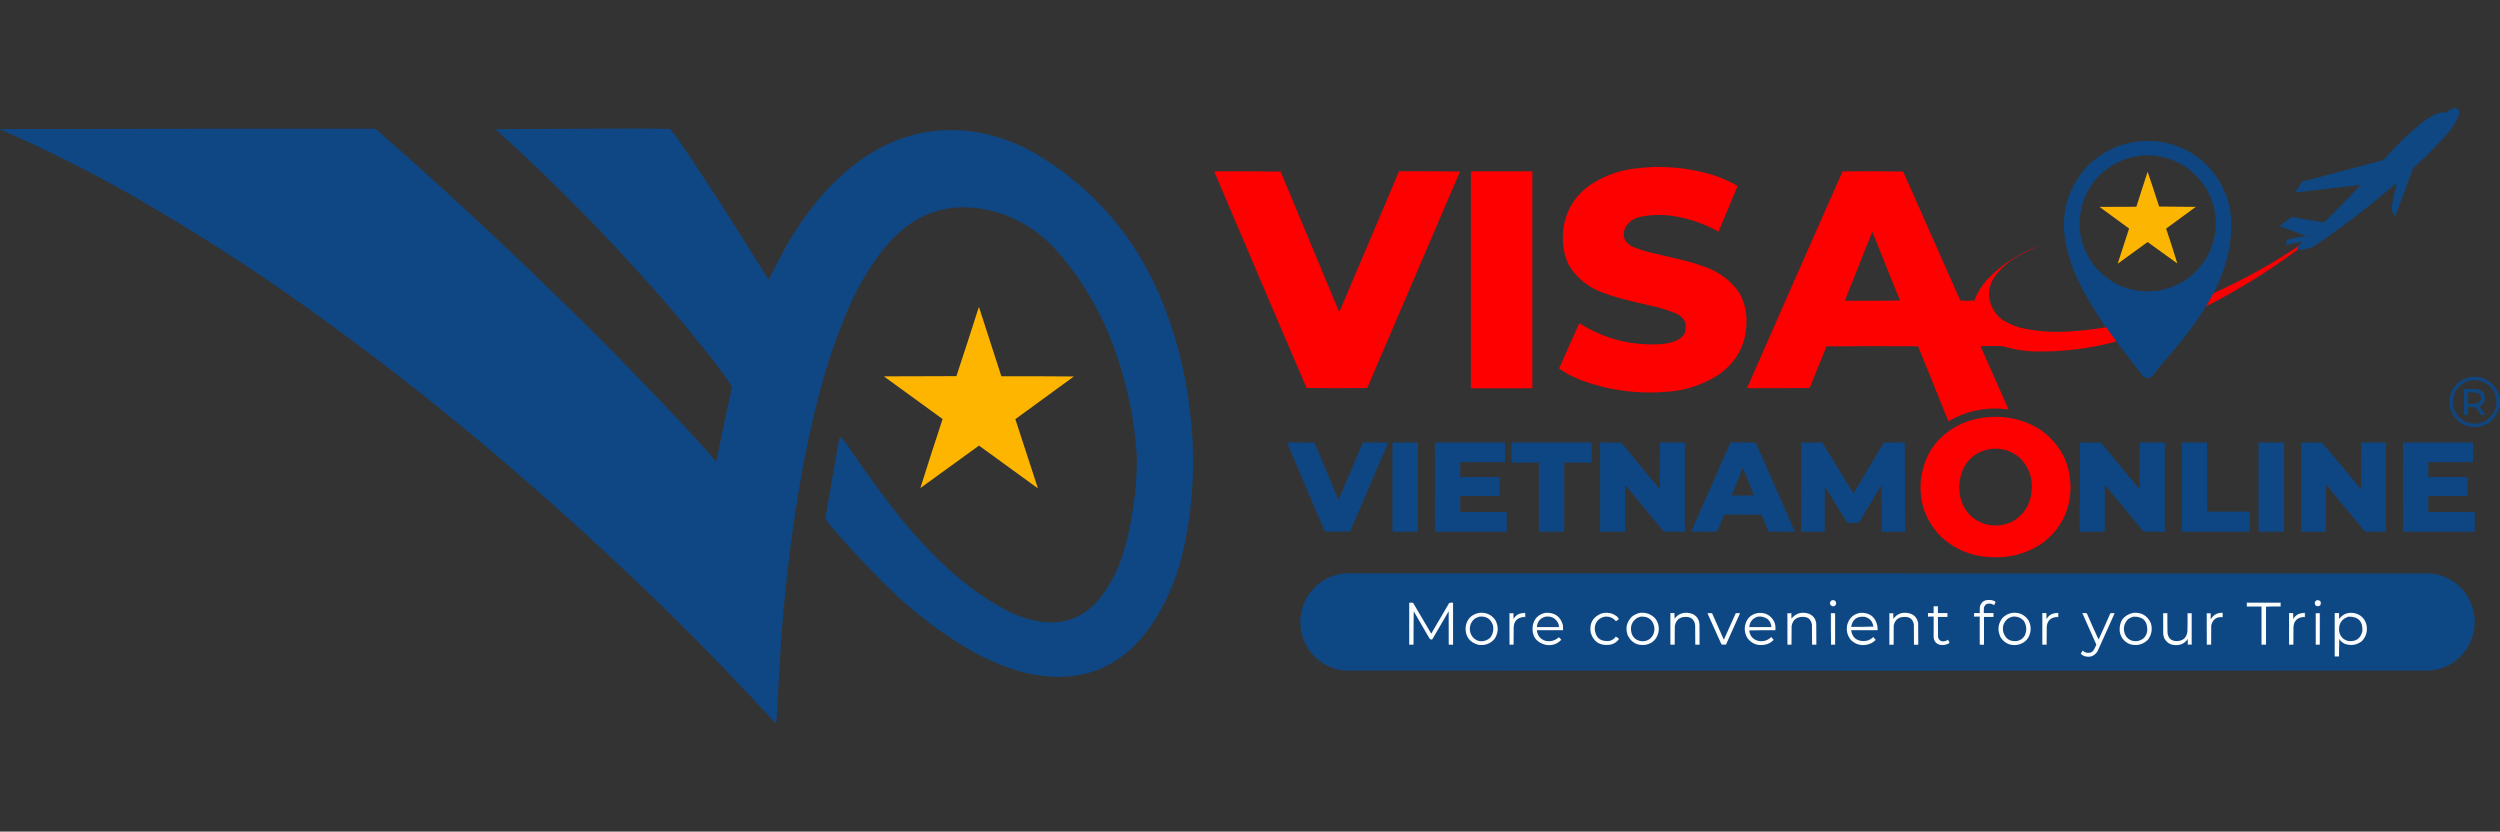 <?xml version="1.0" encoding="utf-8"?>
<!-- Generator: Adobe Illustrator 28.3.0, SVG Export Plug-In . SVG Version: 6.00 Build 0)  -->
<svg version="1.1" id="Layer_1" xmlns="http://www.w3.org/2000/svg" xmlns:xlink="http://www.w3.org/1999/xlink" x="0px" y="0px"
	 viewBox="0 0 8192 2725" style="enable-background:new 0 0 8192 2725;" xml:space="preserve">
<rect x="0" y="0" width="8192" height="2725" fill="#333333" stroke="none"/>
<style type="text/css">
	.st0{opacity:0.987;fill-rule:evenodd;clip-rule:evenodd;fill:#0E4783;enable-background:new    ;}
	.st1{opacity:0.998;fill-rule:evenodd;clip-rule:evenodd;fill:#0E4784;enable-background:new    ;}
	.st2{opacity:0.992;fill-rule:evenodd;clip-rule:evenodd;fill:#0E4783;enable-background:new    ;}
	.st3{opacity:0.996;fill-rule:evenodd;clip-rule:evenodd;fill:#FE0000;enable-background:new    ;}
	.st4{opacity:0.997;fill-rule:evenodd;clip-rule:evenodd;fill:#FE0000;enable-background:new    ;}
	.st5{opacity:0.995;fill-rule:evenodd;clip-rule:evenodd;fill:#FE0000;enable-background:new    ;}
	.st6{opacity:0.987;fill-rule:evenodd;clip-rule:evenodd;fill:#FEB600;enable-background:new    ;}
	.st7{opacity:0.958;fill-rule:evenodd;clip-rule:evenodd;fill:#FE0000;enable-background:new    ;}
	.st8{opacity:0.993;fill-rule:evenodd;clip-rule:evenodd;fill:#FEB600;enable-background:new    ;}
	.st9{opacity:0.937;fill-rule:evenodd;clip-rule:evenodd;fill:#0E4784;enable-background:new    ;}
	.st10{opacity:0.956;fill-rule:evenodd;clip-rule:evenodd;fill:#0E4784;enable-background:new    ;}
	.st11{opacity:0.994;fill-rule:evenodd;clip-rule:evenodd;fill:#FE0000;enable-background:new    ;}
	.st12{opacity:0.99;fill-rule:evenodd;clip-rule:evenodd;fill:#0E4784;enable-background:new    ;}
	.st13{opacity:0.987;fill-rule:evenodd;clip-rule:evenodd;fill:#0E4784;enable-background:new    ;}
	.st14{opacity:0.995;fill-rule:evenodd;clip-rule:evenodd;fill:#0E4784;enable-background:new    ;}
	.st15{opacity:0.994;fill-rule:evenodd;clip-rule:evenodd;fill:#0E4784;enable-background:new    ;}
	.st16{opacity:0.991;fill-rule:evenodd;clip-rule:evenodd;fill:#0E4784;enable-background:new    ;}
	.st17{opacity:0.996;fill-rule:evenodd;clip-rule:evenodd;fill:#0E4784;enable-background:new    ;}
	.st18{opacity:0.993;fill-rule:evenodd;clip-rule:evenodd;fill:#0E4784;enable-background:new    ;}
	.st19{opacity:0.999;fill-rule:evenodd;clip-rule:evenodd;fill:#0E4884;enable-background:new    ;}
	.st20{fill-rule:evenodd;clip-rule:evenodd;fill:#FBFBFC;}
	.st21{fill-rule:evenodd;clip-rule:evenodd;fill:#FAFBFC;}
	.st22{fill-rule:evenodd;clip-rule:evenodd;fill:#FDFDFE;}
	.st23{fill-rule:evenodd;clip-rule:evenodd;fill:#547DA8;}
	.st24{fill-rule:evenodd;clip-rule:evenodd;fill:#C3D2E1;}
	.st25{fill-rule:evenodd;clip-rule:evenodd;fill:#4A76A3;}
	.st26{fill-rule:evenodd;clip-rule:evenodd;fill:#FBFBFD;}
	.st27{fill-rule:evenodd;clip-rule:evenodd;fill:#FDFEFE;}
	.st28{fill-rule:evenodd;clip-rule:evenodd;fill:#B3C5D8;}
	.st29{fill-rule:evenodd;clip-rule:evenodd;fill:#FCFCFD;}
	.st30{fill-rule:evenodd;clip-rule:evenodd;fill:#FBFCFD;}
	.st31{fill-rule:evenodd;clip-rule:evenodd;fill:#FCFDFD;}
	.st32{fill-rule:evenodd;clip-rule:evenodd;fill:#F9FBFC;}
	.st33{fill-rule:evenodd;clip-rule:evenodd;fill:#BACBDC;}
	.st34{fill-rule:evenodd;clip-rule:evenodd;fill:#BBCCDD;}
	.st35{fill-rule:evenodd;clip-rule:evenodd;fill:#C2D1E0;}
	.st36{fill-rule:evenodd;clip-rule:evenodd;fill:#FEFFFE;}
	.st37{fill-rule:evenodd;clip-rule:evenodd;fill:#91ACC7;}
	.st38{fill-rule:evenodd;clip-rule:evenodd;fill:#83A1C0;}
	.st39{fill-rule:evenodd;clip-rule:evenodd;fill:#ADC1D5;}
	.st40{fill-rule:evenodd;clip-rule:evenodd;fill:#B3C6D9;}
	.st41{fill-rule:evenodd;clip-rule:evenodd;fill:#92ACC7;}
	.st42{fill-rule:evenodd;clip-rule:evenodd;fill:#0F4884;}
	.st43{fill-rule:evenodd;clip-rule:evenodd;fill:#134A85;}
	.st44{fill-rule:evenodd;clip-rule:evenodd;fill:#124A85;}
	.st45{fill-rule:evenodd;clip-rule:evenodd;fill:#104884;}
	.st46{fill-rule:evenodd;clip-rule:evenodd;fill:#557EA8;}
	.st47{fill-rule:evenodd;clip-rule:evenodd;fill:#537CA7;}
	.st48{fill-rule:evenodd;clip-rule:evenodd;fill:#4B77A3;}
	.st49{fill-rule:evenodd;clip-rule:evenodd;fill:#87A4C2;}
	.st50{fill-rule:evenodd;clip-rule:evenodd;fill:#6085AD;}
	.st51{fill:#FFFFFF;}
</style>
<g>
	<path class="st0" d="M8044.3,353.3c1,0,2,0,3,0c7.3,2.1,11,7.3,11.1,15.2c-1.6,10.7-5.2,20.7-10.7,30c-8.4,14.4-18.1,28-28.9,40.7
		c-35.5,39.2-72.8,76.7-111.8,112.5c-19.3,52.9-38.9,105.7-58.5,158.4c-5-8.1-9.3-16.7-13-25.5c6.1-28.6,12.2-57.1,18.1-85.5
		c-86.6,74.6-177.1,144.1-271.4,208.4c-14.4,5.8-29.4,9.6-44.8,11.5c-2.7,0.1-5.3-0.4-7.8-1.5c-0.7-1.7-0.8-3.4-0.4-5.2
		c1.1-2.2,2.2-4.4,3.3-6.7c3.8-4.9,8-9.5,12.6-13.7c-18,3.1-36,6.4-54.1,10c-0.5-0.2-1-0.5-1.5-0.7c1.6-5.4,3.2-10.9,4.8-16.3
		c20.3-4.3,40.6-8.4,61.1-12.2c-29-10.4-57.9-21-86.6-31.8c13.5-10.3,27.2-20.3,41.1-30c35.2,6.4,70.3,12.4,105.5,18.1
		c41.1-40.3,81.4-81.4,120.7-123.3c-71,8-142.2,16.4-213.6,25.2c-0.9-0.2-1.7-0.5-2.6-0.7c8-11.8,16.1-23.5,24.4-35.2
		c88.1-23.3,176.2-46.8,264.3-70.3c2.8-2.1,5.4-4.4,7.8-7c37.8-43.5,79.2-83.1,124-118.8c12.7-9.5,26.3-17.6,40.7-24.4
		c9.2-4.4,18.8-6.4,28.9-5.9c1.3,0.2,2.5,0.6,3.7,1.1c6.7-5.3,13.8-9.8,21.5-13.7C8038.4,354.8,8041.3,353.9,8044.3,353.3z
		 M7568.2,770.9c0.5-0.1,1,0,1.5,0.4c-1.4,1.6-3,3-4.8,4.1c-1.3-0.8-2.7-1.6-4.1-2.2C7563.4,772.4,7565.8,771.6,7568.2,770.9z"/>
</g>
<g>
	<path class="st1" d="M2543,2371c-0.2,0-0.5,0-0.7,0c-108.7-118.7-220.5-234.8-335.4-348.4c-196.7-193-399.8-378.1-609.4-555.3
		c-219.5-184.8-446.8-359.1-681.9-522.7C760.9,837.9,602,737.7,438.7,643.9C296.5,562.7,150.2,489.2-0.4,423.6c0-0.2,0-0.5,0-0.7
		c410.4-0.9,820.9-1.3,1231.3-1.1c269.3,236.5,530.8,482.4,784.5,737.8c76.1,77.8,151.3,156.3,225.8,235.5
		c35.5,38.8,70.9,77.7,105.9,117c16.4-81,33.5-161.9,51.5-242.5c-2-4.7-4.4-9.3-7-13.7c-16.2-23.6-33-46.8-50.3-69.6
		c-91.8-116.8-188.3-229.8-289.5-339.1c-136.5-147.9-279.3-289.1-428.3-423.9c148.3-1,296.6-1.7,445-1.9c42.5-0.1,85,0.2,127.4,1.1
		c11.6,14,22.5,28.4,32.9,43.3c63.9,94.8,126.3,190.5,187.3,287.3c34.1,54.3,68.1,108.6,102.2,162.9c16.9-32.4,33.9-64.8,51.1-97
		c39.2-71.5,86-137.3,140.7-197.7c43-46.3,91.1-86.1,144-119.6c113.1-69.1,234.7-90.8,365-65.2c69.7,14.8,134.6,41.2,194.7,79.2
		c173.9,109.4,301.8,258.4,383.9,446.8c52.6,123,86.5,251.1,101.4,384.3c18.8,149.7,12.4,298.2-19.3,445.7
		c-17.2,82-47.3,158.7-90.3,230.3c-102.4,166.6-249.2,226.5-440.2,179.6c-56-16.3-109.6-38.5-160.7-66.6
		c-57.1-32.5-111.4-69-162.9-109.6c-25.8-20.7-51.2-41.9-76.3-63.7c-79.8-75.9-155.5-155.5-226.9-238.8c-6-7.2-11.6-14.6-17-22.2
		c-0.5-2.2-0.5-4.4,0-6.7c14.4-86.5,29.3-172.9,44.8-259.1c1.8-0.7,3.6-1.3,5.6-1.5c1.3-0.1,2.2,0.4,3,1.5
		c5.2,6.7,10.4,13.3,15.5,20c48.3,71.3,98.7,141.1,151,209.5c54.9,71,115.5,137.3,181.8,198.8c55.8,51.1,116.8,95.1,182.9,131.8
		c37.8,21,78,34.9,120.7,41.5c73.4,9.9,135.1-12.4,184.7-67c34.1-40.2,60-85.4,77.7-135.5c15.8-45.8,27.4-92.8,34.8-140.7
		c12.4-67.3,18.1-135.2,17-203.6c-9.3-136.2-39.7-267.5-91.1-393.9c-43.9-106.5-104.4-202-181.4-286.5
		c-45.2-47.2-98.4-82.6-159.6-106.3c-162.7-55.9-296.8-16.6-402.4,118.1c-42.5,55.5-78,115.5-106.6,179.9
		c-41.2,95-74.8,192.7-100.7,293.2c-34.1,133.3-60.7,268-80,404.3c-20.2,137.1-35,274.8-44.4,413.2c-4.7,75-8.9,150-12.6,225.1
		C2545.6,2348.8,2544.5,2359.9,2543,2371z"/>
</g>
<g>
	<path class="st2" d="M7253.5,960.5c-8.4,14.5-16.7,29.1-25.2,43.7c-20.3,33.1-42.4,64.9-66.3,95.5c-27.8,34.9-56.4,69.2-85.9,102.9
		c-7.7,9.4-15.1,19-22.2,28.9c-6.3,6.1-13.8,8.2-22.6,6.3c-4.5-1.6-8.3-4.1-11.5-7.8c-28.4-36.9-56.7-73.9-84.8-111.1
		c-11.4-15.5-22.7-31.1-34.1-46.6c-34.8-48.5-65.2-99.8-91.4-154c-20.6-42.9-34.9-87.8-42.9-134.8c-13.1-89.7,10.4-168.2,70.3-235.5
		c61.4-62.6,136-91.1,224-85.5c83.3,8.6,149.8,46.3,199.5,112.9c37.4,53.5,54.4,113,51.1,178.4c-2.7,51.7-13.5,101.5-32.6,149.6
		C7271.4,922.8,7262.8,941.8,7253.5,960.5z M7025.5,508.8c89.8-1.1,158.3,36.2,205.5,111.8c36.1,66.6,39.3,134.7,9.6,204.4
		c-36,72.6-94.1,115.4-174.4,128.5c-81.4,7.8-148.6-18.9-201.8-80.3c-47-60.6-60.8-128.3-41.5-202.9c25.7-79.5,78.6-131,158.8-154.4
		C6996.3,512.4,7010.8,510,7025.5,508.8z"/>
</g>
<g>
	<path class="st3" d="M5414.3,547.3c66.8-2,132.2,6.5,196.2,25.5c28.1,8.7,55.1,20.4,80.7,34.8c0.9,0.6,1.6,1.3,2.2,2.2
		c-20.4,49.9-41.1,99.7-62.2,149.2c-50.3-28.1-104.2-45.8-161.4-52.9c-31.8-3.6-63.5-2.1-94.8,4.4c-20.7,4.5-36.9,15.5-48.5,32.9
		c-12.7,29.5-4.6,51.3,24.1,65.5c16.4,6.7,33.2,12.4,50.3,17c38,9.1,76,18,114,26.7c31.8,7.9,62.9,18,93.3,30.4
		c37,17.3,67.2,42.6,90.7,75.9c17,30.2,25,62.6,24.1,97.4c-1.7,73-32.3,130.2-91.8,171.8c-50.7,32.5-106.3,51-166.6,55.5
		c-97.4,8.4-191.9-4.1-283.6-37.8c-25.4-9.7-49.2-22.1-71.5-37.4c-0.5-1-0.5-2,0-3c21.5-48.4,43.1-96.8,64.8-145.1
		c0.7-0.8,1.4-0.9,2.2-0.4c82.9,52,173.2,74.4,271,67.4c15-1.5,29.6-5,43.7-10.4c28.3-12.1,38.3-32.9,30-62.6
		c-5.6-11.5-14.1-20-25.5-25.5c-23.3-9.8-47.2-17.7-71.8-23.7c-35.4-7.9-70.7-16.3-105.9-25.2c-27.5-7.3-54.3-16.1-80.7-26.7
		c-40-17.8-71.7-45-95.1-81.8c-14.9-29.2-21.9-60.3-21.1-93.3c1-71.6,30.2-128.5,87.4-170.7c43.9-29.6,92.3-47.9,145.1-54.8
		C5373.9,550.1,5394.1,548.3,5414.3,547.3z"/>
</g>
<g>
	<path class="st3" d="M3978.6,561.4c72.6-0.2,145.1,0,217.7,0.7c63.8,153.6,127.9,307.1,192.1,460.5
		c65.7-153.6,131-307.3,195.8-461.3c66.6-0.2,133.3,0,199.9,0.7c-101.2,236.5-202.6,472.9-303.9,709.3c-66.2,1-132.5,1-198.8,0
		C4179.9,1034.9,4079,798.3,3978.6,561.4z"/>
</g>
<g>
	<path class="st4" d="M4819.8,561.4c67.2,0,134.2,0,201.4,0c0,236.9,0,473.9,0,710.8c-67.2,0-134.2,0-201.4,0
		C4819.8,1035.2,4819.8,798.3,4819.8,561.4z"/>
</g>
<g>
	<path class="st5" d="M6901.1,1072.3c11.3,15.5,22.7,31.1,34.1,46.6c-86.1,23.1-173.7,34.1-262.8,32.9
		c-37.9-0.7-74.9-6.6-111.1-17.8c-23.9-0.5-47.9-0.5-71.8,0c30.7,68.9,61.3,137.9,91.8,206.9c-0.5,0.2-1,0.5-1.5,0.7
		c-69.2-9.3-134,3.6-194.4,38.5c-0.7-0.3-1.2-0.8-1.5-1.5c-32.8-81.4-65.7-162.7-98.8-244c-100-0.6-199.9-0.5-299.9,0.4
		c-18.3,45.6-36.8,91.1-55.5,136.6c-68.3,0.4-136.8,0.5-205.1,0.4c103.9-237,208.3-473.8,313.2-710.4c66.1-0.6,132.3-0.5,198.4,0.4
		c62.6,140.8,125.1,281.7,187.3,422.8c15.3,1,30.6,1,45.9,0c9.6-25.5,23.5-48.1,41.8-68.1c25.2-27,53.4-50.1,84.8-69.2
		c23.5-14.7,48-27.5,73.7-38.1c1.3,0.1,1.4,0.4,0.4,1.1c-29,12.1-56.4,26.9-82.2,44.4c-21.9,15.5-40.3,34.4-55.2,56.6
		c-20.4,35.4-20.1,70.6,0.7,105.9c8.2,13.9,19.3,25.2,32.9,33.7c21,12.4,43.4,21,67.4,25.9c45.5,9,91.4,12.2,137.7,9.6
		C6815,1084.5,6858.2,1079.7,6901.1,1072.3z M6134.7,760.5c1,0.4,1.6,1.2,1.9,2.2c29.5,74.1,59.3,148.2,89.2,222.1
		c-60.2,0.7-120.5,1-180.7,0.7C6075,910.6,6104.9,835.5,6134.7,760.5z"/>
</g>
<g>
	<path class="st6" d="M7037.3,562.8c12.9,37.8,25.5,75.8,37.8,114c40,0.6,80,1,119.9,1.1c-32.2,23.8-64.6,47.5-97,71.1
		c12.8,38,25,76.1,36.7,114.4c-32.4-23.6-64.8-47-97.4-70.3c-32.4,23.2-64.8,46.7-97,70.3c-0.2-0.2-0.5-0.5-0.7-0.7
		c12.4-37.8,24.7-75.7,37-113.7c-32.2-23.8-64.5-47.5-97-71.1c40.2-0.4,80.5-0.5,120.7-0.4C7012.4,639.3,7024.7,601,7037.3,562.8z"
		/>
</g>
<g>
	<path class="st7" d="M7532.7,805.7c-1.1,2.2-2.2,4.4-3.3,6.7c-0.4,1.8-0.3,3.5,0.4,5.2c-94.9,70.4-195.4,132.6-301.4,186.6
		c8.4-14.6,16.8-29.2,25.2-43.7C7351.2,916.4,7444.3,864.9,7532.7,805.7z"/>
</g>
<g>
	<path class="st8" d="M3207.1,1007.1c0.7,0,1.3,0.4,1.5,1.1c24.4,74.9,48.6,149.8,72.6,224.7c79.2-0.2,158.4,0,237.7,0.7
		c-63.8,46.8-127.7,93.4-191.8,139.9c24.4,74.9,48.8,149.9,73.3,224.7c-0.2,0.4-0.5,0.7-0.7,1.1c-63.9-46.4-127.9-92.8-191.8-139.2
		c-64,46.6-128,92.9-192.1,139.2c23.7-75.5,48-150.9,72.9-226.2c-64.3-46.4-128.5-93-192.5-139.9c79.2-0.2,158.4-0.5,237.7-0.7
		C3158.8,1157.6,3183.2,1082.4,3207.1,1007.1z"/>
</g>
<path class="st9" d="M8191.6,1310.7c0,4.2,0,8.4,0,12.6c-3,27.9-16.4,49.5-40,64.8c-28,15-56.1,15.3-84.4,0.7
	c-33.2-21.8-46.1-52.3-38.9-91.4c12.1-39.6,38.9-60.6,80.3-62.9c32.9,1.1,57.5,15.9,73.7,44.4
	C8187.2,1289.1,8190.3,1299.6,8191.6,1310.7z M8101.3,1245.5c37.2-0.9,62.4,15.9,75.9,50.3c8.4,34.9-2.1,62.4-31.5,82.6
	c-31.8,16.4-61,12.9-87.7-10.7c-23.2-26.4-26.9-55.2-11.1-86.6C8059.6,1260.9,8077.8,1249.1,8101.3,1245.5z"/>
<g>
	<path class="st10" d="M8073.9,1274.4c12.6-0.1,25.2,0,37.8,0.4c23.2,2,33.2,14.5,30,37.4c-2.2,9.6-8,15.9-17.4,18.9
		c6.5,9.2,13,18.4,19.3,27.8c-4.7,1-9.4,1-14.1,0c-5.8-8-11.6-16.1-17-24.4c-8.6-0.7-17.3-1-25.9-0.7c0,8.7,0,17.3,0,25.9
		c-4.2,0-8.4,0-12.6,0C8073.9,1331.2,8073.9,1302.7,8073.9,1274.4z M8086.5,1285.5c0,12.6,0,25.2,0,37.8c10.4,0.4,20.8-0.2,31.1-1.9
		c6.1-1.9,9.9-6,11.5-12.2c2.1-10.5-1.6-17.8-11.5-21.8C8107.3,1285.7,8096.9,1285.1,8086.5,1285.5z"/>
</g>
<g>
	<path class="st11" d="M6524.9,1366.2c56.1-2.9,108.2,10.1,156.2,38.9c67.6,45.4,102.2,109.1,103.7,191
		c-0.9,76.7-31.7,137.9-92.6,183.6c-46.2,31.6-97.4,47.1-153.6,46.3c-67.2,0.7-125.8-20.9-175.8-64.8
		c-52.3-51.8-75.1-114.6-68.5-188.4c10.7-86.6,55.5-148.2,134.4-184.7C6459.6,1375,6491.6,1367.8,6524.9,1366.2z M6527.2,1470.6
		c34.9-2.7,65.5,7.3,91.8,30c29.6,30.3,42.3,66.7,38.1,109.2c-3.8,42.6-23.7,75-59.6,97.4c-29.2,15.1-59.8,18.6-91.8,10.4
		c-40.1-12.7-66.6-38.9-79.6-78.9c-10.2-36.7-7.3-72.2,8.9-106.6C6455.1,1495.8,6485.9,1475.3,6527.2,1470.6z"/>
</g>
<g>
	<path class="st12" d="M4217.1,1449.9c30.1-0.2,60.2,0,90.3,0.7c25.9,62.6,52.1,125.1,78.5,187.3c27.1-62.5,53.8-125.2,80-188.1
		c27.6-0.2,55.3,0,82.9,0.7c-41.6,97-83.1,194-124.8,291c-27.5,1-55,1-82.6,0C4299.5,1644.5,4258.1,1547.2,4217.1,1449.9z"/>
</g>
<g>
	<path class="st13" d="M4562.8,1449.9c27.9,0,55.8,0,83.7,0c0,97.5,0,195,0,292.5c-27.9,0-55.8,0-83.7,0
		C4562.8,1644.8,4562.8,1547.4,4562.8,1449.9z"/>
</g>
<g>
	<path class="st12" d="M4702,1449.9c76.5,0,153,0,229.5,0c0,21.5,0,42.9,0,64.4c-48.9,0-97.7,0-146.6,0c0,16.3,0,32.6,0,48.9
		c43.2,0,86.4,0,129.6,0c0,20.7,0,41.5,0,62.2c-43.2,0-86.4,0-129.6,0c0,17.5,0,35,0,52.6c50.9,0,101.7,0,152.5,0
		c0,21.5,0,42.9,0,64.4c-78.5,0-157,0-235.5,0C4702,1644.8,4702,1547.4,4702,1449.9z"/>
</g>
<g>
	<path class="st14" d="M4953,1449.9c87.4,0,174.7,0,262.1,0c0,22,0,43.9,0,65.9c-29.8,0-59.8,0-89.6,0c0,75.5,0,151,0,226.6
		c-27.6,0-55.3,0-82.9,0c0-75.5,0-151,0-226.6c-29.8,0-59.8,0-89.6,0C4953,1493.8,4953,1471.9,4953,1449.9z"/>
</g>
<g>
	<path class="st15" d="M5243.3,1449.9c23-0.1,45.9,0,68.9,0.4c42.4,51.2,84.6,102.4,127,153.6c0.4-51.3,0.5-102.7,0.4-154
		c27.2,0,54.3,0,81.4,0c0,97.5,0,195,0,292.5c-23,0.1-45.9,0-68.9-0.4c-42.4-51.2-84.6-102.4-127-153.6c-0.4,51.3-0.5,102.7-0.4,154
		c-27.2,0-54.3,0-81.4,0C5243.3,1644.8,5243.3,1547.4,5243.3,1449.9z"/>
</g>
<g>
	<path class="st12" d="M5670.5,1449.9c27.5-0.2,55.1,0,82.6,0.7c43,97.1,85.9,194.4,128.5,291.7c-28.9,0.2-57.8,0-86.6-0.7
		c-7.4-18.3-14.8-36.5-22.2-54.8c-41.2-0.7-82.4-1-123.6-0.7c-6.9,18.8-14.3,37.5-22.2,55.9c-28.4,0.6-56.8,0.5-85.1-0.4
		C5584.8,1644.4,5627.7,1547.2,5670.5,1449.9z M5710.5,1532.8c12.7,29.8,25,60,37,90.3c-24.4,0.9-48.9,1-73.3,0.4
		C5686.6,1593.4,5698.7,1563.2,5710.5,1532.8z"/>
</g>
<g>
	<path class="st16" d="M5902.3,1449.9c23-0.1,45.9,0,68.9,0.4c33.9,55.8,68,111.4,102.2,167c33.2-55.4,66.3-110.9,99.2-166.6
		c23-0.7,45.9-1,68.9-0.7c0.7,97.5,0.9,195,0.7,292.5c-25.4,0-50.9,0-76.3,0c-0.2-50.9-0.6-101.7-1.1-152.5
		c-24.8,40.9-49.4,82-73.7,123.3c-12.6,0.5-25.2,0.5-37.8,0c-24.8-39.7-49.4-79.5-73.7-119.6c-0.4,49.6-0.5,99.2-0.4,148.8
		c-25.7,0-51.3,0-77,0C5902.3,1644.8,5902.3,1547.4,5902.3,1449.9z"/>
</g>
<g>
	<path class="st16" d="M6815.2,1449.9c23-0.1,45.9,0,68.9,0.4c42.4,51.2,84.6,102.4,127,153.6c0.4-51.3,0.5-102.7,0.4-154
		c27.4,0,54.8,0,82.2,0c0,97.5,0,195,0,292.5c-23.2,0.1-46.4,0-69.6-0.4c-42.4-51.2-84.6-102.4-127-153.6
		c-0.4,51.3-0.5,102.7-0.4,154c-27.2,0-54.3,0-81.4,0C6815.2,1644.8,6815.2,1547.4,6815.2,1449.9z"/>
</g>
<g>
	<path class="st17" d="M7149.1,1449.9c27.6,0,55.3,0,82.9,0c0,75.5,0,151,0,226.6c46.4,0,92.8,0,139.2,0c0,22,0,43.9,0,65.9
		c-74,0-148.1,0-222.1,0C7149.1,1644.8,7149.1,1547.4,7149.1,1449.9z"/>
</g>
<g>
	<path class="st13" d="M7400.9,1449.9c27.9,0,55.8,0,83.7,0c0,97.5,0,195,0,292.5c-27.9,0-55.8,0-83.7,0
		C7400.9,1644.8,7400.9,1547.4,7400.9,1449.9z"/>
</g>
<g>
	<path class="st18" d="M7540.1,1449.9c23-0.1,45.9,0,68.9,0.4c42.9,51,85.4,102.3,127.7,153.6c0.4-51.3,0.5-102.7,0.4-154
		c27.2,0,54.3,0,81.4,0c0,97.5,0,195,0,292.5c-23,0.1-45.9,0-68.9-0.4c-42.6-51.5-85.1-102.9-127.7-154.4
		c-0.4,51.6-0.5,103.1-0.4,154.7c-27.2,0-54.3,0-81.4,0C7540.1,1644.8,7540.1,1547.4,7540.1,1449.9z"/>
</g>
<g>
	<path class="st16" d="M7874,1449.9c76.5,0,153,0,229.5,0c0,21.5,0,42.9,0,64.4c-48.9,0-97.7,0-146.6,0c0,16.3,0,32.6,0,48.9
		c43.2,0,86.4,0,129.6,0c0,20.7,0,41.5,0,62.2c-43.2,0-86.4,0-129.6,0c0,17.5,0,35,0,52.6c50.9,0,101.7,0,152.5,0
		c0,21.5,0,42.9,0,64.4c-78.5,0-157,0-235.5,0C7874,1644.8,7874,1547.4,7874,1449.9z"/>
</g>
<g>
	<path class="st19" d="M4406.6,1878.6c1185.6-0.1,2371.3,0,3557,0.4c53.1,5.8,94,31.2,122.5,75.9c31.5,56.6,30.9,112.8-1.5,168.8
		c-29,43.5-69.5,68.1-121.8,73.7c-1185.2,0.5-2370.3,0.5-3555.5,0c-53.4-5.6-94.5-30.9-123.3-75.9c-30.2-53.9-30.9-108.2-2.2-162.9
		C4310.5,1911.8,4352,1885.2,4406.6,1878.6z"/>
</g>
<g>
	<path class="st20" d="M6487.2,2112.5c0-30.6,0-61.2,0-91.8c-6.1,0-12.4,0-18.5,0c0-3.9,0-7.9,0-11.8c6.1,0,12.4,0,18.5,0
		c-0.1-6.9,0-13.8,0.4-20.7c4.1-15.1,13.9-22.5,29.6-22.2c7.3-0.4,14.1,1.2,20.4,4.8c0.7,0.5,1.1,1.1,1.5,1.9
		c-1.8,3.4-3.4,6.8-4.8,10.4c-7.3-5.2-15.3-6.6-24.1-4.1c-4.7,2.7-7.8,6.8-9.3,12.2c-0.4,5.9-0.5,11.8-0.4,17.8
		c10.6,0,21.2,0,31.8,0c0,4.2,0,8.4,0,12.6c-10.4,0-20.7,0-31.1,0c0,30.4,0,60.7,0,91.1C6496.6,2112.5,6491.8,2112.5,6487.2,2112.5z
		"/>
</g>
<g>
	<path class="st21" d="M6003,1966.7c9.6-1,14.2,3.1,13.7,12.6c-2.5,6.4-7,8.7-13.7,7c-7.1-4.1-8.4-9.7-4.1-16.7
		C6000.4,1968.8,6001.8,1967.8,6003,1966.7z"/>
</g>
<g>
	<path class="st21" d="M7591.1,1966.7c12.2-0.5,16.3,5,12.2,16.3c-4.4,4.1-9.2,4.7-14.4,1.9c-3.6-3.3-4.7-7.4-3.3-12.2
		C7587.1,1970.2,7588.9,1968.2,7591.1,1966.7z"/>
</g>
<g>
	<path class="st21" d="M4747.2,2112.5c0.1-36.3,0-72.6-0.4-108.8c-0.5,0.4-0.9,0.9-1.1,1.5c-17.4,29.8-34.8,59.7-52.2,89.6
		c-4.1,1.6-7.3,0.6-9.6-3c-17.1-29-34-58.2-50.7-87.4c-0.1-0.4-0.3-0.7-0.7-0.7c-0.7,36.3-1,72.6-0.7,108.8c-4.7,0-9.4,0-14.1,0
		c0-45.9,0-91.8,0-137.7c4.2-0.1,8.4,0,12.6,0.4c20,33.6,39.8,67.3,59.6,101.1c19.8-33.5,39.4-67,58.9-100.7c4.1-0.7,8.4-1,12.6-0.7
		c0,45.9,0,91.8,0,137.7C4756.6,2112.5,4751.9,2112.5,4747.2,2112.5z"/>
</g>
<g>
	<path class="st22" d="M7473.4,1974.8c0,4.2,0,8.4,0,12.6c-16.1-0.2-32.2,0-48.1,0.7c0,41.5,0,82.9,0,124.4c-5,0-9.8,0-14.8,0
		c0-41.7,0-83.4,0-125.1c-16.1,0-32.1,0-48.1,0c0-4.2,0-8.4,0-12.6C7399.4,1974.8,7436.4,1974.8,7473.4,1974.8z"/>
</g>
<g>
	<path class="st21" d="M6336.1,2086.6c0-22,0-43.9,0-65.9c-6.1,0-12.4,0-18.5,0c0-3.9,0-7.9,0-11.8c6.1,0,12.4,0,18.5,0
		c0-7.4,0-14.8,0-22.2c4.7,0,9.4,0,14.1,0c0,7.4,0,14.8,0,22.2c10.4,0,20.7,0,31.1,0c0,4.2,0,8.4,0,12.6c-10.4,0-20.7,0-31.1,0
		c-0.1,22,0,43.9,0.4,65.9c2.7,11,9.7,15.6,21.1,13.7c4.3-0.5,8.1-2.1,11.5-4.8c1.9,2.9,3.5,6,4.8,9.3c-0.4,1.2-1.2,2.1-2.2,3
		c-9.1,4.6-18.7,6.1-28.9,4.4C6343.5,2109.3,6336.6,2100.5,6336.1,2086.6z"/>
</g>
<g>
	<path class="st23" d="M7473.4,1974.8c0.7,4.3,1,8.7,0.7,13.3c-16.3,0-32.6,0-48.9,0c15.9-0.7,32-1,48.1-0.7
		C7473.4,1983.2,7473.4,1979,7473.4,1974.8z"/>
</g>
<g>
	<path class="st24" d="M4633.2,2004.4c-0.5,36.1-1,72-1.5,108.1c-0.2-36.3,0-72.6,0.7-108.8
		C4632.9,2003.8,4633.1,2004.1,4633.2,2004.4z"/>
</g>
<g>
	<path class="st25" d="M4747.2,2112.5c-0.5-35.8-1-71.6-1.5-107.4c0.2-0.6,0.6-1.1,1.1-1.5C4747.2,2040,4747.3,2076.3,4747.2,2112.5
		z"/>
</g>
<g>
	<path class="st26" d="M4847.9,2008.1c22.7-2,40.4,6.4,52.9,25.2c10.4,21,9.2,41.2-3.7,60.7c-14.1,15.8-31.8,22.1-52.9,18.9
		c-29-8.1-42.9-27.2-41.8-57.4C4806.1,2028.7,4821.3,2012.9,4847.9,2008.1z"/>
</g>
<g>
	<path class="st27" d="M4989.3,2008.9c2.7,0,5.4,0,8.1,0c0,4.2,0,8.4,0,12.6c-2.9-0.2-5.6,0-8.1,0.7c-18.1,2.9-27.8,13.5-29.2,31.8
		c-0.4,19.5-0.5,39-0.4,58.5c-4.4,0-8.9,0-13.3,0c0-34.3,0-68.6,0-102.9c4.2,0,8.4,0,12.6,0c-0.1,6.1,0,12.4,0.4,18.5
		c0.5-0.4,0.9-0.9,1.1-1.5C4967.1,2016,4976.7,2010.1,4989.3,2008.9z"/>
</g>
<g>
	<path class="st28" d="M4989.3,2008.9c2.8-0.7,5.8-1,8.9-0.7c0,4.7,0,9.4,0,14.1c-3,0-5.9,0-8.9,0c2.6-0.7,5.3-1,8.1-0.7
		c0-4.2,0-8.4,0-12.6C4994.7,2008.9,4992.1,2008.9,4989.3,2008.9z"/>
</g>
<g>
	<path class="st29" d="M5064.1,2008.1c30.2-1.8,49.3,11.8,57.4,40.7c0.4,5.4,0.5,10.9,0.4,16.3c-28.7,0-57.2,0-85.9,0
		c2,18.7,12.1,30.4,30.4,35.2c15.9,2.6,29.7-1.5,41.5-12.2c3.1,2.5,5.8,5.3,8.1,8.5c-14.2,14.6-31.5,20-51.8,16.3
		c-31.5-8.6-45.5-29.2-41.8-61.8C5026.6,2027.3,5040.6,2013,5064.1,2008.1z"/>
</g>
<g>
	<path class="st30" d="M5258.1,2008.1c14.9-1.2,28.2,2.6,40,11.5c2.7,2.6,5,5.6,6.7,8.9c-2.9,2.7-6.1,5-9.6,7
		c-10.1-11.8-22.9-16.7-38.5-14.4c-19.9,5.4-30.3,18.4-31.1,39.2c2.3,29.3,18.1,42.6,47.4,40c9.2-1.9,16.5-6.7,21.8-14.4
		c3.2,2.2,6.4,4.4,9.6,6.7c0.3,1.7-0.1,3.2-1.5,4.4c-7.7,9.1-17.4,14.4-29.2,15.9c-31.1,3.6-51.5-9.4-61.1-38.9
		c-5.4-30.1,5.8-51.2,33.7-63.3C5250.2,2009.6,5254.2,2008.7,5258.1,2008.1z"/>
</g>
<g>
	<path class="st30" d="M5374.3,2008.1c19.3-1.8,35.7,4.1,49.2,17.8c10.3,13.3,14,28.4,11.1,45.2c-5.1,22.9-19,36.8-41.8,41.8
		c-27,3.7-46.6-6.6-58.9-30.7c-8.5-23.6-4-44.3,13.7-61.8C5355.7,2014.2,5364.6,2010.1,5374.3,2008.1z"/>
</g>
<g>
	<path class="st31" d="M5519.5,2008.1c10.7-1,20.7,0.9,30.4,5.6c11.8,7.4,18.1,18.1,18.9,32.2c0.4,22.2,0.5,44.4,0.4,66.6
		c-4.7,0-9.4,0-14.1,0c0.1-21.2,0-42.4-0.4-63.7c-2.4-18.5-12.8-27.6-31.5-27.4c-20.1,0.4-31.8,10.5-35.2,30.4
		c-0.4,20.2-0.5,40.5-0.4,60.7c-4.7,0-9.4,0-14.1,0c0-34.6,0-69.1,0-103.7c4.4,0,8.9,0,13.3,0c-0.1,6.1,0,12.4,0.4,18.5
		C5495.2,2016.4,5505.9,2009.9,5519.5,2008.1z"/>
</g>
<g>
	<path class="st29" d="M5817.8,2053.3c0,3.9,0,7.9,0,11.8c-28.7-0.2-57.4,0-85.9,0.7c1.9,17.1,11,28.3,27.4,33.7
		c17.3,4.1,32.2,0.1,44.8-12.2c2.6,3.1,5.2,6.1,7.8,9.3c-8.3,9.3-18.7,14.7-31.1,16.3c-21.9,3.4-39.8-3.4-53.7-20.4
		c-8.7-13-11.6-27.4-8.9-42.9c5.2-23.5,19.6-37.2,43.3-41.1c24.4-1.8,42.1,8.2,52.9,30C5816.1,2043.3,5817.3,2048.3,5817.8,2053.3z"
		/>
</g>
<g>
	<path class="st22" d="M5857.1,2112.5c0-34.3,0-68.6,0-102.9c4.2,0,8.4,0,12.6,0c-0.2,6.2,0,11.9,0.7,17c15.6-18,34.9-23,57.8-15.2
		c13.6,6.1,21.4,16.6,23.3,31.5c0.4,23.2,0.5,46.4,0.4,69.6c-4.7,0-9.4,0-14.1,0c0.1-21.7,0-43.5-0.4-65.2
		c-2.8-18.1-13.4-26.7-31.8-25.9c-19.8,0.6-31.5,10.7-34.8,30.4c-0.4,20.2-0.5,40.5-0.4,60.7
		C5866,2112.5,5861.5,2112.5,5857.1,2112.5z"/>
</g>
<g>
	<path class="st30" d="M6095.5,2008.1c31.6-1.3,50.5,13.5,56.6,44.4c0.4,4.2,0.5,8.4,0.4,12.6c-28.9,0-57.8,0-86.6,0
		c3.3,23.1,16.7,34.9,40,35.5c12.8,0.4,23.5-4.1,32.2-13.3c2.2,3,4.7,5.6,7.4,8.1c0.5,0.7,0.5,1.5,0,2.2
		c-8.1,8.1-17.9,13.1-29.2,15.2c-20,3.4-37.2-1.9-51.5-15.9c-11.7-14.6-15.6-31.1-11.8-49.6
		C6059,2025.4,6073.2,2012.3,6095.5,2008.1z"/>
</g>
<g>
	<path class="st29" d="M6191,2112.5c0-34.3,0-68.6,0-102.9c4.2,0,8.4,0,12.6,0c-0.2,5.9,0,11.8,0.7,17.8c0.4-0.1,0.7-0.4,0.7-0.7
		c11.3-14.8,26.4-20.8,45.2-18.1c19.6,2.6,31.3,13.6,35.2,32.9c0.4,23.7,0.5,47.4,0.4,71.1c-4.7,0-9.4,0-14.1,0
		c0.1-22.2,0-44.4-0.4-66.6c-3.3-17.2-13.6-25.3-31.1-24.4c-18.8-0.1-30.4,9-34.8,27.4c-0.4,21.2-0.5,42.4-0.4,63.7
		C6200.4,2112.5,6195.7,2112.5,6191,2112.5z"/>
</g>
<g>
	<path class="st30" d="M6594.5,2008.1c22.7-2,40.4,6.4,52.9,25.2c6,11.6,8,24,5.9,37c-4.7,23.2-18.7,37.5-41.8,42.6
		c-23.3,3.7-41.8-4.1-55.2-23.3c-11.6-22.2-10.1-43.5,4.4-63.7C6570,2016,6581.2,2010.1,6594.5,2008.1z"/>
</g>
<g>
	<path class="st27" d="M6705.6,2008.9c-0.1,6.4,0,12.8,0.4,19.3c0.5-0.4,0.9-0.9,1.1-1.5c6.7-10.6,16.3-16.5,28.9-17.8
		c2.7,0,5.4,0,8.1,0c0,4.2,0,8.4,0,12.6c-2.9-0.2-5.6,0-8.1,0.7c-17.7,2.7-27.5,13.1-29.2,31.1c-0.4,19.8-0.5,39.5-0.4,59.2
		c-4.7,0-9.4,0-14.1,0c0-34.6,0-69.1,0-103.7C6696.7,2008.9,6701.2,2008.9,6705.6,2008.9z"/>
</g>
<g>
	<path class="st28" d="M6736,2008.9c2.8-0.7,5.8-1,8.9-0.7c0,4.7,0,9.4,0,14.1c-3,0-5.9,0-8.9,0c2.6-0.7,5.3-1,8.1-0.7
		c0-4.2,0-8.4,0-12.6C6741.4,2008.9,6738.7,2008.9,6736,2008.9z"/>
</g>
<g>
	<path class="st30" d="M6989.9,2008.1c27.5-2.2,46.9,9.1,58.1,34.1c5.8,19.7,2.5,37.7-9.6,54.1c-17,16.4-36.9,21.2-59.6,14.4
		c-18.4-7.8-29.3-21.5-32.9-41.1C6943.3,2036.6,6957.9,2016.1,6989.9,2008.1z"/>
</g>
<g>
	<path class="st29" d="M7231.3,2112.5c0-34.3,0-68.6,0-102.9c4.2,0,8.4,0,12.6,0c-0.1,6.4,0,12.8,0.4,19.3c0.5-0.4,0.9-0.9,1.1-1.5
		c8.7-13.6,21.3-20.1,37.8-19.3c0,4.7,0,9.4,0,14.1c-20.3-1.6-32.7,7.6-37.4,27.4c-0.4,21-0.5,42-0.4,62.9
		C7240.7,2112.5,7236,2112.5,7231.3,2112.5z"/>
</g>
<g>
	<path class="st27" d="M7514.1,2008.9c-0.1,6.4,0,12.8,0.4,19.3c0.5-0.4,0.9-0.9,1.1-1.5c6.7-10.7,16.3-16.6,28.9-17.8
		c2.7,0,5.4,0,8.1,0c0,4.2,0,8.4,0,12.6c-2.9-0.2-5.6,0-8.1,0.7c-17.7,2.7-27.5,13.1-29.2,31.1c-0.4,19.8-0.5,39.5-0.4,59.2
		c-4.7,0-9.4,0-14.1,0c0-34.6,0-69.1,0-103.7C7505.3,2008.9,7509.7,2008.9,7514.1,2008.9z"/>
</g>
<g>
	<path class="st28" d="M7544.5,2008.9c2.8-0.7,5.8-1,8.9-0.7c0,4.7,0,9.4,0,14.1c-3,0-5.9,0-8.9,0c2.6-0.7,5.3-1,8.1-0.7
		c0-4.2,0-8.4,0-12.6C7549.9,2008.9,7547.2,2008.9,7544.5,2008.9z"/>
</g>
<g>
	<path class="st32" d="M7665.9,2094.8c-0.1-0.4-0.3-0.7-0.7-0.7c-0.7,19-1,38-0.7,57c-4.7,0-9.4,0-14.1,0c0-47.4,0-94.8,0-142.2
		c4.7,0,9.4,0,14.1,0c-0.1,6.4,0,12.8,0.4,19.3c12.8-16.8,29.8-23.1,50.7-18.9c19.3,4.5,32.1,16.2,38.1,35.2
		c5.5,21.6,0.7,40.5-14.4,56.6c-17.4,13.2-36.4,15.9-57,8.1C7675.5,2105.8,7670.1,2101,7665.9,2094.8z"/>
</g>
<g>
	<path class="st33" d="M4960.4,2026.7c-0.2,0.6-0.6,1.1-1.1,1.5c-0.4-6.1-0.5-12.4-0.4-18.5c-4.2,0-8.4,0-12.6,0
		c0,34.3,0,68.6,0,102.9c-0.7-34.4-1-69-0.7-103.7c4.7,0,9.4,0,14.1,0C4959.5,2015,4959.7,2020.9,4960.4,2026.7z"/>
</g>
<g>
	<path class="st30" d="M5595,2009.6c5-1,10.1-1,15.2,0c13,28.8,25.8,57.7,38.5,86.6c13-28.9,25.9-57.8,38.9-86.6c4.7-1,9.4-1,14.1,0
		c-15.4,34.1-30.7,68.3-45.9,102.5c-5,0.6-9.9,0.5-14.8-0.4C5625.7,2077.6,5610.4,2043.5,5595,2009.6z"/>
</g>
<g>
	<path class="st34" d="M5870.4,2026.7c-0.7-5.1-1-10.8-0.7-17c-4.2,0-8.4,0-12.6,0c0,34.3,0,68.6,0,102.9c-0.7-34.4-1-69-0.7-103.7
		c4.7,0,9.4,0,14.1,0C5870.4,2014.8,5870.4,2020.7,5870.4,2026.7z"/>
</g>
<g>
	<path class="st35" d="M6013.3,2009.6c-4.4,0-8.9,0-13.3,0c0,34.3,0,68.6,0,102.9c-0.7-34.4-1-69-0.7-103.7
		C6004.1,2008.7,6008.8,2008.9,6013.3,2009.6z"/>
</g>
<g>
	<path class="st36" d="M6013.3,2009.6c0,34.3,0,68.6,0,102.9c-4.4,0-8.9,0-13.3,0c0-34.3,0-68.6,0-102.9
		C6004.4,2009.6,6008.9,2009.6,6013.3,2009.6z"/>
</g>
<g>
	<path class="st37" d="M6205.1,2026.7c-0.1,0.4-0.3,0.7-0.7,0.7c-0.7-5.9-1-11.8-0.7-17.8c-4.2,0-8.4,0-12.6,0
		c0,34.3,0,68.6,0,102.9c-0.7-34.4-1-69-0.7-103.7c4.7,0,9.4,0,14.1,0C6204.1,2015,6204.3,2020.9,6205.1,2026.7z"/>
</g>
<g>
	<path class="st38" d="M6705.6,2008.9c0.5,5.9,1,11.8,1.5,17.8c-0.2,0.6-0.6,1.1-1.1,1.5C6705.6,2021.7,6705.5,2015.3,6705.6,2008.9
		z"/>
</g>
<g>
	<path class="st30" d="M6823.3,2008.9c5-0.2,9.9,0,14.8,0.7c12.4,28.8,25.2,57.5,38.5,85.9c13.3-28.4,26.1-57.1,38.5-85.9
		c4.7-1,9.4-1,14.1,0c-18.4,41.5-37.1,83-55.9,124.4c-10.3,16.1-24.7,21.4-43.3,15.9c-4.6-1.7-8.6-4.3-11.8-7.8
		c1.9-3.6,4-7,6.3-10.4c8.3,7.6,17.8,9.5,28.5,5.6c2.6-1.9,4.9-3.9,7-6.3c3.5-6,6.6-12.1,9.3-18.5
		C6853.8,2078,6838.5,2043.5,6823.3,2008.9z"/>
</g>
<g>
	<path class="st39" d="M7102.5,2072.6c-0.7-20.9-1-41.8-0.7-62.9c-4.4,0-8.9,0-13.3,0c0,22.4,0,44.9,0,67.4
		c-0.7-22.6-1-45.3-0.7-68.1c5,0,9.8,0,14.8,0C7102.5,2030.1,7102.5,2051.3,7102.5,2072.6z"/>
</g>
<g>
	<path class="st22" d="M7102.5,2072.6c1.6,18.4,11.6,27.8,30,28.1c20.7-0.3,32.4-10.7,35.2-31.1c0.7-19.8,1-39.8,0.7-60
		c4.4,0,8.9,0,13.3,0c0,34.3,0,68.6,0,102.9c-4.2,0-8.4,0-12.6,0c0.1-6.1,0-12.4-0.4-18.5c-0.5,0.4-0.9,0.9-1.1,1.5
		c-8.9,12.2-21,18.4-36.3,18.5c-18.1,0.4-31.2-7.3-39.6-23c-1.7-4.6-2.8-9.3-3.3-14.1c0-22.4,0-44.9,0-67.4c4.4,0,8.9,0,13.3,0
		C7101.5,2030.7,7101.7,2051.7,7102.5,2072.6z"/>
</g>
<g>
	<path class="st40" d="M7182.4,2112.5c-0.2,0-0.5,0-0.7,0c0-34.3,0-68.6,0-102.9c-4.4,0-8.9,0-13.3,0c0.2,20.1,0,40.1-0.7,60
		c0-20.2,0-40.5,0-60.7c5,0,9.8,0,14.8,0C7182.4,2043.5,7182.4,2078,7182.4,2112.5z"/>
</g>
<g>
	<path class="st41" d="M7245.4,2027.4c-0.2,0.6-0.6,1.1-1.1,1.5c-0.4-6.4-0.5-12.8-0.4-19.3c-4.2,0-8.4,0-12.6,0
		c0,34.3,0,68.6,0,102.9c-0.7-34.4-1-69-0.7-103.7c4.7,0,9.4,0,14.1,0C7244.4,2015.2,7244.6,2021.4,7245.4,2027.4z"/>
</g>
<g>
	<path class="st38" d="M7514.1,2008.9c0.5,5.9,1,11.8,1.5,17.8c-0.2,0.6-0.6,1.1-1.1,1.5C7514.1,2021.7,7514,2015.3,7514.1,2008.9z"
		/>
</g>
<g>
	<path class="st36" d="M7588.2,2009.6c4.4,0,8.9,0,13.3,0c0,34.3,0,68.6,0,102.9c-4.4,0-8.9,0-13.3,0
		C7588.2,2078.3,7588.2,2043.9,7588.2,2009.6z"/>
</g>
<g>
	<path class="st35" d="M7588.2,2009.6c4.5-0.7,9.3-1,14.1-0.7c0.2,34.7,0,69.2-0.7,103.7c0-34.3,0-68.6,0-102.9
		C7597.1,2009.6,7592.6,2009.6,7588.2,2009.6z"/>
</g>
<g>
	<path class="st42" d="M4847.2,2020.7c22.6-2.5,37.5,6.9,44.8,28.1c3.1,14.6,0.4,27.9-8.1,40c-10.7,10.2-23.4,14.1-38.1,11.5
		c-14.1-4.3-23.4-13.5-27.8-27.8c-4.2-17.3,0.1-32,13-44.1C4835.9,2025,4841.3,2022.4,4847.2,2020.7z"/>
</g>
<g>
	<path class="st43" d="M5064.1,2020.7c18.4-2.5,32,4.1,41.1,20c2.1,4.4,3.3,9.1,3.3,14.1c-24.2,0-48.3,0-72.6,0
		C5037.5,2036.9,5046.9,2025.5,5064.1,2020.7z"/>
</g>
<g>
	<path class="st42" d="M5375.8,2020.7c24.2-1.8,39.2,9.1,44.8,32.6c2.4,16.1-2.4,29.6-14.4,40.4c-9.6,6.7-20.2,8.9-31.8,6.7
		c-16.3-4-26.1-14.2-29.2-30.7c-3.2-18.7,2.9-33.3,18.1-44.1C5367.3,2023.4,5371.5,2021.8,5375.8,2020.7z"/>
</g>
<g>
	<path class="st44" d="M5759.4,2020.7c11.9-1.6,22.8,1,32.6,7.8c7.8,7,12.1,15.8,12.6,26.3c-24.2,0-48.3,0-72.6,0
		C5733.7,2037.5,5742.8,2026.1,5759.4,2020.7z"/>
</g>
<g>
	<path class="st45" d="M6138.4,2052.6c-23.9,1.5-48.1,2-72.6,1.5c4.5-24.7,19.3-35.6,44.4-32.9
		C6126.6,2025.5,6136,2035.9,6138.4,2052.6z"/>
</g>
<g>
	<path class="st42" d="M6593.8,2020.7c15.2-1.8,27.9,2.9,38.1,14.1c9.2,15.3,10.1,31,3,47.4c-5.6,9.7-13.8,15.8-24.8,18.1
		c-23.2,3.1-38.4-6.4-45.5-28.5c-4.1-17,0.3-31.5,13-43.3C6582.6,2025,6588,2022.4,6593.8,2020.7z"/>
</g>
<g>
	<path class="st45" d="M6991.4,2020.7c30.7-0.6,45.6,14.5,44.8,45.2c-2.1,18.7-12.4,30.2-30.7,34.4c-18,2.8-31.7-3.5-41.1-18.9
		c-8.4-18.9-5.8-36.1,7.8-51.5C6977.9,2025.5,6984.4,2022.4,6991.4,2020.7z"/>
</g>
<g>
	<path class="st45" d="M7695.5,2020.7c32.1-0.5,47.3,15.3,45.5,47.4c-5.9,24.7-21.6,35.4-47,32.2c-16.7-4.7-26.5-15.6-29.2-32.9
		C7662.9,2043.6,7673.1,2028.1,7695.5,2020.7z"/>
</g>
<g>
	<path class="st46" d="M6317.6,2020.7c6.1,0,12.4,0,18.5,0c0,22,0,43.9,0,65.9c-0.7-21.6-1-43.3-0.7-65.2
		C6329.3,2021.7,6323.4,2021.5,6317.6,2020.7z"/>
</g>
<g>
	<path class="st47" d="M6468.7,2020.7c6.1,0,12.4,0,18.5,0c0,30.6,0,61.2,0,91.8c-0.7-30.2-1-60.6-0.7-91.1
		C6480.4,2021.7,6474.4,2021.5,6468.7,2020.7z"/>
</g>
<g>
	<path class="st48" d="M6138.4,2052.6c0.7,0.5,0.9,1.3,0.7,2.2c-24.6,0.2-49,0-73.3-0.7C6090.3,2054.6,6114.5,2054.1,6138.4,2052.6z
		"/>
</g>
<g>
	<path class="st47" d="M5817.8,2053.3c0.7,4.1,1,8.2,0.7,12.6c-28.9,0-57.8,0-86.6,0c28.5-0.7,57.2-1,85.9-0.7
		C5817.8,2061.2,5817.8,2057.2,5817.8,2053.3z"/>
</g>
<g>
	<path class="st49" d="M7665.9,2094.8c-0.5,18.7-1,37.5-1.5,56.3c-0.2-19,0-38,0.7-57C7665.6,2094.1,7665.9,2094.4,7665.9,2094.8z"
		/>
</g>
<g>
	<path class="st50" d="M7181.7,2112.5c0.2,0,0.5,0,0.7,0c-4.5,0.7-9.3,1-14.1,0.7c0.2-6.1,0-12-0.7-17.8c0.2-0.6,0.6-1.1,1.1-1.5
		c0.4,6.1,0.5,12.4,0.4,18.5C7173.3,2112.5,7177.5,2112.5,7181.7,2112.5z"/>
</g>
<rect x="51.7" y="-2244.3" class="st51" width="1017.8" height="1017.8"/>
<g>
	<g>
		<path class="st1" d="M714.7-1735.4c-0.1,0-0.1,0-0.2,0c-28.4-31-57.6-61.3-87.5-90.9c-51.3-50.4-104.4-98.7-159.1-144.9
			c-57.3-48.3-116.6-93.7-178-136.4c-40.4-27.8-81.8-54-124.5-78.5c-37.1-21.2-75.3-40.4-114.6-57.5c0-0.1,0-0.1,0-0.2
			c107.1-0.2,214.3-0.3,321.4-0.3c70.3,61.7,138.5,125.9,204.8,192.6c19.9,20.3,39.5,40.8,58.9,61.5c9.3,10.1,18.5,20.3,27.6,30.5
			c4.3-21.1,8.8-42.2,13.4-63.3c-0.5-1.2-1.1-2.4-1.8-3.6c-4.2-6.2-8.6-12.2-13.1-18.2c-24-30.5-49.2-60-75.6-88.5
			c-35.6-38.6-72.9-75.5-111.8-110.6c38.7-0.3,77.4-0.4,116.1-0.5c11.1,0,22.2,0.1,33.2,0.3c3,3.7,5.9,7.4,8.6,11.3
			c16.7,24.7,33,49.7,48.9,75c8.9,14.2,17.8,28.3,26.7,42.5c4.4-8.5,8.8-16.9,13.3-25.3c10.2-18.6,22.5-35.8,36.7-51.6
			c11.2-12.1,23.8-22.5,37.6-31.2c29.5-18,61.3-23.7,95.3-17c18.2,3.9,35.1,10.8,50.8,20.7c45.4,28.6,78.8,67.4,100.2,116.6
			c13.7,32.1,22.6,65.5,26.5,100.3c4.9,39.1,3.2,77.9-5,116.3c-4.5,21.4-12.4,41.4-23.6,60.1c-26.7,43.5-65,59.1-114.9,46.9
			c-14.6-4.2-28.6-10.1-41.9-17.4c-14.9-8.5-29.1-18-42.5-28.6c-6.7-5.4-13.4-11-19.9-16.6c-20.8-19.8-40.6-40.6-59.2-62.3
			c-1.6-1.9-3-3.8-4.4-5.8c-0.1-0.6-0.1-1.2,0-1.8c3.8-22.6,7.6-45.1,11.7-67.6c0.5-0.2,1-0.3,1.5-0.4c0.3,0,0.6,0.1,0.8,0.4
			c1.3,1.8,2.7,3.5,4.1,5.2c12.6,18.6,25.8,36.8,39.4,54.7c14.3,18.5,30.2,35.8,47.5,51.9c14.6,13.3,30.5,24.8,47.7,34.4
			c9.9,5.5,20.3,9.1,31.5,10.8c19.2,2.6,35.2-3.2,48.2-17.5c8.9-10.5,15.7-22.3,20.3-35.4c4.1-12,7.1-24.2,9.1-36.7
			c3.3-17.6,4.7-35.3,4.4-53.2c-2.4-35.5-10.4-69.8-23.8-102.8c-11.5-27.8-27.2-52.7-47.3-74.8c-11.8-12.3-25.7-21.6-41.7-27.7
			c-42.5-14.6-77.5-4.3-105,30.8c-11.1,14.5-20.3,30.2-27.8,47c-10.8,24.8-19.5,50.3-26.3,76.5c-8.9,34.8-15.9,70-20.9,105.5
			c-5.3,35.8-9.1,71.7-11.6,107.8c-1.2,19.6-2.3,39.2-3.3,58.7C715.4-1741.2,715.1-1738.3,714.7-1735.4z"/>
	</g>
	<g>
		<path class="st8" d="M883.6-2091.4c0.2,0,0.3,0.1,0.4,0.3c6.4,19.5,12.7,39.1,19,58.7c20.7-0.1,41.4,0,62,0.2
			c-16.6,12.2-33.3,24.4-50.1,36.5c6.4,19.6,12.7,39.1,19.1,58.7c-0.1,0.1-0.1,0.2-0.2,0.3c-16.7-12.1-33.4-24.2-50.1-36.3
			c-16.7,12.2-33.4,24.3-50.1,36.3c6.2-19.7,12.5-39.4,19-59c-16.8-12.1-33.5-24.3-50.3-36.5c20.7-0.1,41.4-0.1,62-0.2
			C871-2052.2,877.3-2071.8,883.6-2091.4z"/>
	</g>
</g>
<g>
	<g>
		<path class="st0" d="M1033.9-1672.4c0.2,0,0.5,0,0.7,0c1.8,0.5,2.7,1.8,2.7,3.7c-0.4,2.6-1.2,5-2.6,7.3c-2,3.5-4.4,6.8-7,9.8
			c-8.6,9.5-17.6,18.5-27,27.2c-4.7,12.8-9.4,25.5-14.2,38.3c-1.2-2-2.3-4-3.1-6.2c1.5-6.9,2.9-13.8,4.4-20.7
			c-21,18-42.8,34.8-65.6,50.4c-3.5,1.4-7.1,2.3-10.8,2.8c-0.7,0-1.3-0.1-1.9-0.4c-0.2-0.4-0.2-0.8-0.1-1.2c0.3-0.5,0.5-1.1,0.8-1.6
			c0.9-1.2,1.9-2.3,3-3.3c-4.3,0.7-8.7,1.5-13.1,2.4c-0.1-0.1-0.2-0.1-0.4-0.2c0.4-1.3,0.8-2.6,1.2-3.9c4.9-1,9.8-2,14.8-2.9
			c-7-2.5-14-5.1-21-7.7c3.2-2.5,6.6-4.9,9.9-7.3c8.5,1.5,17,3,25.5,4.4c9.9-9.7,19.7-19.7,29.2-29.8c-17.2,2-34.4,4-51.6,6.1
			c-0.2-0.1-0.4-0.1-0.6-0.2c1.9-2.9,3.9-5.7,5.9-8.5c21.3-5.6,42.6-11.3,63.9-17c0.7-0.5,1.3-1.1,1.9-1.7
			c9.2-10.5,19.1-20.1,30-28.7c3.1-2.3,6.4-4.3,9.8-5.9c2.2-1.1,4.5-1.5,7-1.4c0.3,0.1,0.6,0.2,0.9,0.3c1.6-1.3,3.3-2.4,5.2-3.3
			C1032.4-1672,1033.1-1672.3,1033.9-1672.4z M918.7-1571.4c0.1,0,0.3,0,0.4,0.1c-0.3,0.4-0.7,0.7-1.2,1c-0.3-0.2-0.6-0.4-1-0.5
			C917.6-1571.1,918.2-1571.2,918.7-1571.4z"/>
	</g>
	<g>
		<path class="st2" d="M842.7-1525.6c-2,3.5-4.1,7-6.1,10.6c-4.9,8-10.2,15.7-16,23.1c-6.7,8.4-13.6,16.7-20.8,24.9
			c-1.9,2.3-3.7,4.6-5.4,7c-1.5,1.5-3.3,2-5.5,1.5c-1.1-0.4-2-1-2.8-1.9c-6.9-8.9-13.7-17.9-20.5-26.9c-2.7-3.8-5.5-7.5-8.2-11.3
			c-8.4-11.7-15.8-24.2-22.1-37.2c-5-10.4-8.4-21.2-10.4-32.6c-3.2-21.7,2.5-40.7,17-56.9c14.8-15.1,32.9-22,54.2-20.7
			c20.1,2.1,36.2,11.2,48.3,27.3c9.1,12.9,13.2,27.3,12.4,43.2c-0.6,12.5-3.3,24.5-7.9,36.2C847-1534.7,844.9-1530.1,842.7-1525.6z
			 M787.5-1634.8c21.7-0.3,38.3,8.8,49.7,27c8.7,16.1,9.5,32.6,2.3,49.4c-8.7,17.6-22.8,27.9-42.2,31.1
			c-19.7,1.9-35.9-4.6-48.8-19.4c-11.4-14.7-14.7-31-10-49.1c6.2-19.2,19-31.7,38.4-37.3C780.5-1633.9,784-1634.5,787.5-1634.8z"/>
	</g>
	<g>
		<path class="st3" d="M397.9-1625.5c16.2-0.5,32,1.6,47.4,6.2c6.8,2.1,13.3,4.9,19.5,8.4c0.2,0.1,0.4,0.3,0.5,0.5
			c-4.9,12.1-9.9,24.1-15,36.1c-12.2-6.8-25.2-11.1-39-12.8c-7.7-0.9-15.3-0.5-22.9,1.1c-5,1.1-8.9,3.8-11.7,8
			c-3,7.1-1.1,12.4,5.8,15.9c4,1.6,8,3,12.2,4.1c9.2,2.2,18.4,4.3,27.6,6.4c7.7,1.9,15.2,4.4,22.6,7.3c9,4.2,16.3,10.3,21.9,18.3
			c4.1,7.3,6,15.1,5.8,23.5c-0.4,17.6-7.8,31.5-22.2,41.5c-12.3,7.9-25.7,12.3-40.3,13.4c-23.5,2.1-46.4-1-68.6-9.1
			c-6.1-2.3-11.9-5.4-17.3-9c-0.1-0.2-0.1-0.5,0-0.7c5.2-11.7,10.4-23.4,15.7-35.1c0.2-0.2,0.3-0.2,0.5-0.1
			c20,12.6,41.9,18,65.5,16.3c3.6-0.4,7.2-1.2,10.6-2.5c6.8-2.9,9.3-8,7.3-15.1c-1.3-2.8-3.4-4.8-6.2-6.2
			c-5.6-2.4-11.4-4.3-17.4-5.7c-8.5-1.9-17.1-3.9-25.6-6.1c-6.6-1.8-13.1-3.9-19.5-6.4c-9.7-4.3-17.3-10.9-23-19.8
			c-3.6-7.1-5.3-14.6-5.1-22.6c0.3-17.3,7.3-31.1,21.1-41.3c10.6-7.2,22.3-11.6,35.1-13.2C388.2-1624.8,393.1-1625.2,397.9-1625.5z"
			/>
	</g>
	<g>
		<path class="st3" d="M50.8-1622.1c17.6-0.1,35.1,0,52.6,0.2c15.4,37.1,30.9,74.3,46.4,111.4c15.9-37.1,31.7-74.3,47.4-111.5
			c16.1-0.1,32.2,0,48.3,0.2c-24.5,57.2-49,114.4-73.5,171.5c-16,0.2-32,0.2-48.1,0C99.5-1507.6,75.1-1564.8,50.8-1622.1z"/>
	</g>
	<g>
		<path class="st4" d="M254.2-1622.1c16.2,0,32.5,0,48.7,0c0,57.3,0,114.6,0,171.9c-16.2,0-32.5,0-48.7,0
			C254.2-1507.5,254.2-1564.8,254.2-1622.1z"/>
	</g>
	<g>
		<path class="st5" d="M757.4-1498.6c2.7,3.8,5.5,7.5,8.2,11.3c-20.8,5.6-42,8.2-63.5,8c-9.2-0.2-18.1-1.6-26.9-4.3
			c-5.8-0.1-11.6-0.1-17.4,0c7.4,16.7,14.8,33.3,22.2,50c-0.1,0.1-0.2,0.1-0.4,0.2c-16.7-2.2-32.4,0.9-47,9.3
			c-0.2-0.1-0.3-0.2-0.4-0.4c-7.9-19.7-15.9-39.3-23.9-59c-24.2-0.2-48.3-0.1-72.5,0.1c-4.4,11-8.9,22-13.4,33
			c-16.5,0.1-33.1,0.1-49.6,0.1c25.1-57.3,50.4-114.6,75.7-171.8c16-0.2,32-0.1,48,0.1c15.1,34,30.2,68.1,45.3,102.2
			c3.7,0.2,7.4,0.2,11.1,0c2.3-6.2,5.7-11.6,10.1-16.5c6.1-6.5,12.9-12.1,20.5-16.7c5.7-3.6,11.6-6.6,17.8-9.2
			c0.3,0,0.3,0.1,0.1,0.3c-7,2.9-13.6,6.5-19.9,10.7c-5.3,3.8-9.7,8.3-13.3,13.7c-4.9,8.5-4.9,17.1,0.2,25.6c2,3.4,4.6,6.1,8,8.1
			c5.1,3,10.5,5.1,16.3,6.3c11,2.2,22.1,3,33.3,2.3C736.6-1495.6,747.1-1496.8,757.4-1498.6z M572.1-1573.9c0.2,0.1,0.4,0.3,0.5,0.5
			c7.2,17.9,14.3,35.8,21.6,53.7c-14.6,0.2-29.1,0.2-43.7,0.2C557.7-1537.7,564.9-1555.8,572.1-1573.9z"/>
	</g>
	<g>
		<path class="st6" d="M790.4-1621.7c3.1,9.2,6.2,18.3,9.1,27.6c9.7,0.2,19.3,0.2,29,0.3c-7.8,5.8-15.6,11.5-23.4,17.2
			c3.1,9.2,6.1,18.4,8.9,27.7c-7.8-5.7-15.7-11.4-23.5-17c-7.8,5.6-15.7,11.3-23.4,17c-0.1-0.1-0.1-0.1-0.2-0.2c3-9.2,6-18.3,9-27.5
			c-7.8-5.8-15.6-11.5-23.4-17.2c9.7-0.1,19.5-0.1,29.2-0.1C784.3-1603.3,787.3-1612.5,790.4-1621.7z"/>
	</g>
	<g>
		<path class="st7" d="M910.1-1563c-0.3,0.5-0.5,1.1-0.8,1.6c-0.1,0.4-0.1,0.8,0.1,1.2c-23,17-47.2,32.1-72.9,45.1
			c2-3.5,4.1-7.1,6.1-10.6C866.3-1536.2,888.8-1548.7,910.1-1563z"/>
	</g>
	<path class="st9" d="M1069.5-1440.9c0,1,0,2,0,3c-0.7,6.7-4,12-9.7,15.7c-6.8,3.6-13.6,3.7-20.4,0.2c-8-5.3-11.2-12.6-9.4-22.1
		c2.9-9.6,9.4-14.7,19.4-15.2c8,0.3,13.9,3.9,17.8,10.7C1068.4-1446.1,1069.1-1443.6,1069.5-1440.9z M1047.6-1456.7
		c9-0.2,15.1,3.9,18.3,12.2c2,8.4-0.5,15.1-7.6,20c-7.7,4-14.8,3.1-21.2-2.6c-5.6-6.4-6.5-13.3-2.7-21
		C1037.6-1452.9,1041.9-1455.8,1047.6-1456.7z"/>
	<g>
		<path class="st10" d="M1041-1449.7c3,0,6.1,0,9.1,0.1c5.6,0.5,8,3.5,7.3,9c-0.5,2.3-1.9,3.9-4.2,4.6c1.6,2.2,3.1,4.5,4.6,6.7
			c-1.1,0.2-2.3,0.2-3.4,0c-1.4-1.9-2.8-3.9-4.1-5.9c-2.1-0.2-4.2-0.2-6.3-0.2c0,2.1,0,4.2,0,6.3c-1,0-2,0-3,0
			C1041-1435.9,1041-1442.8,1041-1449.7z M1044.1-1447c0,3,0,6.1,0,9.1c2.5,0.1,5-0.1,7.5-0.5c1.5-0.5,2.4-1.4,2.8-2.9
			c0.5-2.6-0.4-4.3-2.8-5.3C1049.1-1447,1046.6-1447.1,1044.1-1447z"/>
	</g>
	<g>
		<path class="st11" d="M666.5-1427.5c13.6-0.7,26.2,2.4,37.8,9.4c16.3,11,24.7,26.4,25.1,46.2c-0.2,18.5-7.7,33.4-22.4,44.4
			c-11.2,7.7-23.5,11.4-37.1,11.2c-16.2,0.2-30.4-5-42.5-15.7c-12.6-12.5-18.2-27.7-16.6-45.6c2.6-21,13.4-35.8,32.5-44.7
			C650.7-1425.3,658.4-1427.1,666.5-1427.5z M667-1402.2c8.4-0.7,15.9,1.8,22.2,7.3c7.2,7.3,10.2,16.1,9.2,26.4
			c-0.9,10.3-5.7,18.1-14.4,23.5c-7.1,3.7-14.5,4.5-22.2,2.5c-9.7-3-16.1-9.4-19.3-19.1c-2.5-8.9-1.8-17.5,2.2-25.8
			C649.6-1396.1,657-1401.1,667-1402.2z"/>
	</g>
	<g>
		<path class="st12" d="M108.5-1407.3c7.3-0.1,14.6,0,21.8,0.2c6.3,15.1,12.6,30.2,19,45.3c6.5-15.1,13-30.3,19.3-45.5
			c6.7-0.1,13.4,0,20,0.2c-10,23.4-20.1,46.9-30.2,70.3c-6.6,0.2-13.3,0.2-20,0C128.4-1360.2,118.4-1383.7,108.5-1407.3z"/>
	</g>
	<g>
		<path class="st13" d="M192.1-1407.3c6.7,0,13.5,0,20.2,0c0,23.6,0,47.1,0,70.7c-6.7,0-13.5,0-20.2,0
			C192.1-1360.1,192.1-1383.7,192.1-1407.3z"/>
	</g>
	<g>
		<path class="st12" d="M225.7-1407.3c18.5,0,37,0,55.5,0c0,5.2,0,10.4,0,15.6c-11.8,0-23.6,0-35.4,0c0,3.9,0,7.9,0,11.8
			c10.5,0,20.9,0,31.3,0c0,5,0,10,0,15c-10.5,0-20.9,0-31.3,0c0,4.2,0,8.5,0,12.7c12.3,0,24.6,0,36.9,0c0,5.2,0,10.4,0,15.6
			c-19,0-38,0-56.9,0C225.7-1360.1,225.7-1383.7,225.7-1407.3z"/>
	</g>
	<g>
		<path class="st14" d="M286.4-1407.3c21.1,0,42.3,0,63.4,0c0,5.3,0,10.6,0,15.9c-7.2,0-14.4,0-21.7,0c0,18.3,0,36.5,0,54.8
			c-6.7,0-13.4,0-20,0c0-18.3,0-36.5,0-54.8c-7.2,0-14.4,0-21.7,0C286.4-1396.6,286.4-1401.9,286.4-1407.3z"/>
	</g>
	<g>
		<path class="st15" d="M356.6-1407.3c5.6,0,11.1,0,16.6,0.1c10.2,12.4,20.5,24.8,30.7,37.1c0.1-12.4,0.1-24.8,0.1-37.2
			c6.6,0,13.1,0,19.7,0c0,23.6,0,47.1,0,70.7c-5.6,0-11.1,0-16.6-0.1c-10.2-12.4-20.5-24.8-30.7-37.1c-0.1,12.4-0.1,24.8-0.1,37.2
			c-6.6,0-13.1,0-19.7,0C356.6-1360.1,356.6-1383.7,356.6-1407.3z"/>
	</g>
	<g>
		<path class="st12" d="M459.9-1407.3c6.7-0.1,13.3,0,20,0.2c10.4,23.5,20.8,47,31.1,70.5c-7,0.1-14,0-21-0.2
			c-1.8-4.4-3.6-8.8-5.4-13.2c-10-0.2-19.9-0.2-29.9-0.2c-1.7,4.5-3.5,9.1-5.4,13.5c-6.9,0.2-13.7,0.1-20.6-0.1
			C439.2-1360.2,449.5-1383.7,459.9-1407.3z M469.5-1387.2c3.1,7.2,6.1,14.5,9,21.8c-5.9,0.2-11.8,0.2-17.7,0.1
			C463.8-1372.6,466.7-1379.9,469.5-1387.2z"/>
	</g>
	<g>
		<path class="st16" d="M515.9-1407.3c5.6,0,11.1,0,16.6,0.1c8.2,13.5,16.4,26.9,24.7,40.4c8-13.4,16-26.8,24-40.3
			c5.6-0.2,11.1-0.2,16.6-0.2c0.2,23.6,0.2,47.1,0.2,70.7c-6.1,0-12.3,0-18.4,0c-0.1-12.3-0.2-24.6-0.3-36.9
			c-6,9.9-11.9,19.8-17.8,29.8c-3,0.1-6.1,0.1-9.1,0c-6-9.6-11.9-19.2-17.8-28.9c-0.1,12-0.1,24-0.1,36c-6.2,0-12.4,0-18.6,0
			C515.9-1360.1,515.9-1383.7,515.9-1407.3z"/>
	</g>
	<g>
		<path class="st16" d="M736.7-1407.3c5.6,0,11.1,0,16.6,0.1c10.2,12.4,20.5,24.8,30.7,37.1c0.1-12.4,0.1-24.8,0.1-37.2
			c6.6,0,13.2,0,19.9,0c0,23.6,0,47.1,0,70.7c-5.6,0-11.2,0-16.8-0.1c-10.2-12.4-20.5-24.8-30.7-37.1c-0.1,12.4-0.1,24.8-0.1,37.2
			c-6.6,0-13.1,0-19.7,0C736.7-1360.1,736.7-1383.7,736.7-1407.3z"/>
	</g>
	<g>
		<path class="st17" d="M817.4-1407.3c6.7,0,13.4,0,20,0c0,18.3,0,36.5,0,54.8c11.2,0,22.4,0,33.7,0c0,5.3,0,10.6,0,15.9
			c-17.9,0-35.8,0-53.7,0C817.4-1360.1,817.4-1383.7,817.4-1407.3z"/>
	</g>
	<g>
		<path class="st13" d="M878.3-1407.3c6.7,0,13.5,0,20.2,0c0,23.6,0,47.1,0,70.7c-6.7,0-13.5,0-20.2,0
			C878.3-1360.1,878.3-1383.7,878.3-1407.3z"/>
	</g>
	<g>
		<path class="st18" d="M911.9-1407.3c5.6,0,11.1,0,16.6,0.1c10.4,12.3,20.6,24.7,30.9,37.1c0.1-12.4,0.1-24.8,0.1-37.2
			c6.6,0,13.1,0,19.7,0c0,23.6,0,47.1,0,70.7c-5.6,0-11.1,0-16.6-0.1c-10.3-12.4-20.6-24.9-30.9-37.3c-0.1,12.5-0.1,24.9-0.1,37.4
			c-6.6,0-13.1,0-19.7,0C911.9-1360.1,911.9-1383.7,911.9-1407.3z"/>
	</g>
	<g>
		<path class="st16" d="M992.7-1407.3c18.5,0,37,0,55.5,0c0,5.2,0,10.4,0,15.6c-11.8,0-23.6,0-35.4,0c0,3.9,0,7.9,0,11.8
			c10.4,0,20.9,0,31.3,0c0,5,0,10,0,15c-10.4,0-20.9,0-31.3,0c0,4.2,0,8.5,0,12.7c12.3,0,24.6,0,36.9,0c0,5.2,0,10.4,0,15.6
			c-19,0-38,0-56.9,0C992.7-1360.1,992.7-1383.7,992.7-1407.3z"/>
	</g>
	<g>
		<path class="st19" d="M154.3-1303.6c286.7,0,573.4,0,860.1,0.1c12.8,1.4,22.7,7.5,29.6,18.3c7.6,13.7,7.5,27.3-0.4,40.8
			c-7,10.5-16.8,16.5-29.5,17.8c-286.6,0.1-573.1,0.1-859.7,0c-12.9-1.4-22.9-7.5-29.8-18.3c-7.3-13-7.5-26.2-0.5-39.4
			C131-1295.6,141.1-1302,154.3-1303.6z"/>
	</g>
	<g>
		<path class="st20" d="M657.3-1247c0-7.4,0-14.8,0-22.2c-1.5,0-3,0-4.5,0c0-1,0-1.9,0-2.9c1.5,0,3,0,4.5,0c0-1.7,0-3.3,0.1-5
			c1-3.7,3.4-5.5,7.2-5.4c1.8-0.1,3.4,0.3,4.9,1.2c0.2,0.1,0.3,0.3,0.4,0.5c-0.4,0.8-0.8,1.6-1.2,2.5c-1.8-1.3-3.7-1.6-5.8-1
			c-1.1,0.7-1.9,1.6-2.2,2.9c-0.1,1.4-0.1,2.9-0.1,4.3c2.6,0,5.1,0,7.7,0c0,1,0,2,0,3c-2.5,0-5,0-7.5,0c0,7.3,0,14.7,0,22
			C659.6-1247,658.5-1247,657.3-1247z"/>
	</g>
	<g>
		<path class="st21" d="M540.3-1282.3c2.3-0.3,3.4,0.8,3.3,3c-0.6,1.5-1.7,2.1-3.3,1.7c-1.7-1-2-2.4-1-4
			C539.6-1281.8,540-1282,540.3-1282.3z"/>
	</g>
	<g>
		<path class="st21" d="M924.3-1282.3c2.9-0.1,3.9,1.2,2.9,3.9c-1.1,1-2.2,1.1-3.5,0.5c-0.9-0.8-1.1-1.8-0.8-2.9
			C923.3-1281.4,923.8-1281.9,924.3-1282.3z"/>
	</g>
	<g>
		<path class="st21" d="M236.6-1247c0-8.8,0-17.6-0.1-26.3c-0.1,0.1-0.2,0.2-0.3,0.4c-4.2,7.2-8.4,14.4-12.6,21.7
			c-1,0.4-1.8,0.2-2.3-0.7c-4.1-7-8.2-14.1-12.3-21.1c0-0.1-0.1-0.2-0.2-0.2c-0.2,8.8-0.2,17.6-0.2,26.3c-1.1,0-2.3,0-3.4,0
			c0-11.1,0-22.2,0-33.3c1,0,2,0,3,0.1c4.8,8.1,9.6,16.3,14.4,24.4c4.8-8.1,9.5-16.2,14.2-24.4c1-0.2,2-0.2,3-0.2
			c0,11.1,0,22.2,0,33.3C238.9-1247,237.8-1247,236.6-1247z"/>
	</g>
	<g>
		<path class="st22" d="M895.8-1280.3c0,1,0,2,0,3c-3.9-0.1-7.8,0-11.6,0.2c0,10,0,20,0,30.1c-1.2,0-2.4,0-3.6,0
			c0-10.1,0-20.2,0-30.3c-3.9,0-7.8,0-11.6,0c0-1,0-2,0-3C877.9-1280.3,886.9-1280.3,895.8-1280.3z"/>
	</g>
	<g>
		<path class="st21" d="M620.8-1253.3c0-5.3,0-10.6,0-15.9c-1.5,0-3,0-4.5,0c0-1,0-1.9,0-2.9c1.5,0,3,0,4.5,0c0-1.8,0-3.6,0-5.4
			c1.1,0,2.3,0,3.4,0c0,1.8,0,3.6,0,5.4c2.5,0,5,0,7.5,0c0,1,0,2,0,3c-2.5,0-5,0-7.5,0c0,5.3,0,10.6,0.1,15.9
			c0.7,2.7,2.4,3.8,5.1,3.3c1-0.1,2-0.5,2.8-1.2c0.5,0.7,0.8,1.4,1.2,2.2c-0.1,0.3-0.3,0.5-0.5,0.7c-2.2,1.1-4.5,1.5-7,1.1
			C622.6-1247.8,620.9-1249.9,620.8-1253.3z"/>
	</g>
	<g>
		<path class="st23" d="M895.8-1280.3c0.2,1,0.2,2.1,0.2,3.2c-3.9,0-7.9,0-11.8,0c3.9-0.2,7.7-0.2,11.6-0.2
			C895.8-1278.3,895.8-1279.3,895.8-1280.3z"/>
	</g>
	<g>
		<path class="st24" d="M209.1-1273.2c-0.1,8.7-0.2,17.4-0.4,26.1c-0.1-8.8,0-17.6,0.2-26.3C209-1273.3,209.1-1273.3,209.1-1273.2z"
			/>
	</g>
	<g>
		<path class="st25" d="M236.6-1247c-0.1-8.7-0.2-17.3-0.4-26c0.1-0.2,0.2-0.3,0.3-0.4C236.6-1264.6,236.7-1255.8,236.6-1247z"/>
	</g>
	<g>
		<path class="st26" d="M261-1272.3c5.5-0.5,9.8,1.5,12.8,6.1c2.5,5.1,2.2,10-0.9,14.7c-3.4,3.8-7.7,5.4-12.8,4.6
			c-7-2-10.4-6.6-10.1-13.9C250.9-1267.3,254.5-1271.1,261-1272.3z"/>
	</g>
	<g>
		<path class="st27" d="M295.2-1272.1c0.7,0,1.3,0,2,0c0,1,0,2,0,3c-0.7-0.1-1.3,0-2,0.2c-4.4,0.7-6.7,3.2-7.1,7.7
			c-0.1,4.7-0.1,9.4-0.1,14.2c-1.1,0-2.2,0-3.2,0c0-8.3,0-16.6,0-24.9c1,0,2,0,3,0c0,1.5,0,3,0.1,4.5c0.1-0.1,0.2-0.2,0.3-0.4
			C289.8-1270.4,292.1-1271.8,295.2-1272.1z"/>
	</g>
	<g>
		<path class="st28" d="M295.2-1272.1c0.7-0.2,1.4-0.2,2.2-0.2c0,1.1,0,2.3,0,3.4c-0.7,0-1.4,0-2.2,0c0.6-0.2,1.3-0.2,2-0.2
			c0-1,0-2,0-3C296.5-1272.1,295.8-1272.1,295.2-1272.1z"/>
	</g>
	<g>
		<path class="st29" d="M313.2-1272.3c7.3-0.4,11.9,2.9,13.9,9.8c0.1,1.3,0.1,2.6,0.1,3.9c-6.9,0-13.9,0-20.8,0
			c0.5,4.5,2.9,7.3,7.3,8.5c3.8,0.6,7.2-0.4,10-2.9c0.8,0.6,1.4,1.3,2,2.1c-3.5,3.5-7.6,4.8-12.5,3.9c-7.6-2.1-11-7.1-10.1-14.9
			C304.2-1267.6,307.6-1271.1,313.2-1272.3z"/>
	</g>
	<g>
		<path class="st30" d="M360.2-1272.3c3.6-0.3,6.8,0.6,9.7,2.8c0.7,0.6,1.2,1.3,1.6,2.2c-0.7,0.7-1.5,1.2-2.3,1.7
			c-2.4-2.9-5.5-4-9.3-3.5c-4.8,1.3-7.3,4.5-7.5,9.5c0.6,7.1,4.4,10.3,11.5,9.7c2.2-0.5,4-1.6,5.3-3.5c0.8,0.5,1.5,1.1,2.3,1.6
			c0.1,0.4-0.1,0.8-0.4,1.1c-1.9,2.2-4.2,3.5-7.1,3.9c-7.5,0.9-12.4-2.3-14.8-9.4c-1.3-7.3,1.4-12.4,8.1-15.3
			C358.3-1271.9,359.2-1272.1,360.2-1272.3z"/>
	</g>
	<g>
		<path class="st30" d="M388.3-1272.3c4.7-0.4,8.6,1,11.9,4.3c2.5,3.2,3.4,6.9,2.7,10.9c-1.2,5.5-4.6,8.9-10.1,10.1
			c-6.5,0.9-11.3-1.6-14.2-7.4c-2.1-5.7-1-10.7,3.3-14.9C383.7-1270.8,385.9-1271.8,388.3-1272.3z"/>
	</g>
	<g>
		<path class="st31" d="M423.4-1272.3c2.6-0.2,5,0.2,7.3,1.3c2.9,1.8,4.4,4.4,4.6,7.8c0.1,5.4,0.1,10.7,0.1,16.1c-1.1,0-2.3,0-3.4,0
			c0-5.1,0-10.3-0.1-15.4c-0.6-4.5-3.1-6.7-7.6-6.6c-4.8,0.1-7.7,2.5-8.5,7.3c-0.1,4.9-0.1,9.8-0.1,14.7c-1.1,0-2.3,0-3.4,0
			c0-8.3,0-16.7,0-25.1c1.1,0,2.2,0,3.2,0c0,1.5,0,3,0.1,4.5C417.5-1270.3,420.1-1271.8,423.4-1272.3z"/>
	</g>
	<g>
		<path class="st29" d="M495.5-1261.3c0,1,0,1.9,0,2.9c-7-0.1-13.9,0-20.8,0.2c0.5,4.1,2.7,6.8,6.6,8.1c4.2,1,7.8,0,10.8-2.9
			c0.6,0.7,1.2,1.5,1.9,2.2c-2,2.3-4.5,3.6-7.5,3.9c-5.3,0.8-9.6-0.8-13-4.9c-2.1-3.1-2.8-6.6-2.2-10.4c1.2-5.7,4.7-9,10.5-9.9
			c5.9-0.4,10.2,2,12.8,7.3C495.1-1263.8,495.4-1262.6,495.5-1261.3z"/>
	</g>
	<g>
		<path class="st22" d="M505-1247c0-8.3,0-16.6,0-24.9c1,0,2,0,3,0c-0.1,1.5,0,2.9,0.2,4.1c3.8-4.3,8.4-5.6,14-3.7
			c3.3,1.5,5.2,4,5.6,7.6c0.1,5.6,0.1,11.2,0.1,16.8c-1.1,0-2.3,0-3.4,0c0-5.3,0-10.5-0.1-15.8c-0.7-4.4-3.2-6.5-7.7-6.3
			c-4.8,0.2-7.6,2.6-8.4,7.3c-0.1,4.9-0.1,9.8-0.1,14.7C507.1-1247,506.1-1247,505-1247z"/>
	</g>
	<g>
		<path class="st30" d="M562.6-1272.3c7.6-0.3,12.2,3.3,13.7,10.7c0.1,1,0.1,2,0.1,3c-7,0-14,0-21,0c0.8,5.6,4,8.4,9.7,8.6
			c3.1,0.1,5.7-1,7.8-3.2c0.5,0.7,1.1,1.4,1.8,2c0.1,0.2,0.1,0.4,0,0.5c-2,2-4.3,3.2-7.1,3.7c-4.8,0.8-9-0.5-12.4-3.9
			c-2.8-3.5-3.8-7.5-2.9-12C553.8-1268.1,557.3-1271.3,562.6-1272.3z"/>
	</g>
	<g>
		<path class="st29" d="M585.8-1247c0-8.3,0-16.6,0-24.9c1,0,2,0,3,0c-0.1,1.4,0,2.9,0.2,4.3c0.1,0,0.2-0.1,0.2-0.2
			c2.7-3.6,6.4-5,10.9-4.4c4.7,0.6,7.6,3.3,8.5,8c0.1,5.7,0.1,11.5,0.1,17.2c-1.1,0-2.3,0-3.4,0c0-5.4,0-10.7-0.1-16.1
			c-0.8-4.2-3.3-6.1-7.5-5.9c-4.5,0-7.4,2.2-8.4,6.6c-0.1,5.1-0.1,10.3-0.1,15.4C588-1247,586.9-1247,585.8-1247z"/>
	</g>
	<g>
		<path class="st30" d="M683.3-1272.3c5.5-0.5,9.8,1.5,12.8,6.1c1.4,2.8,1.9,5.8,1.4,9c-1.1,5.6-4.5,9.1-10.1,10.3
			c-5.7,0.9-10.1-1-13.3-5.6c-2.8-5.4-2.4-10.5,1.1-15.4C677.4-1270.4,680.1-1271.8,683.3-1272.3z"/>
	</g>
	<g>
		<path class="st27" d="M710.2-1272.1c0,1.5,0,3.1,0.1,4.6c0.1-0.1,0.2-0.2,0.3-0.4c1.6-2.6,3.9-4,7-4.3c0.7,0,1.3,0,2,0
			c0,1,0,2,0,3c-0.7-0.1-1.3,0-2,0.2c-4.3,0.7-6.6,3.2-7.1,7.5c-0.1,4.8-0.1,9.5-0.1,14.3c-1.1,0-2.3,0-3.4,0c0-8.3,0-16.7,0-25.1
			C708-1272.1,709.1-1272.1,710.2-1272.1z"/>
	</g>
	<g>
		<path class="st28" d="M717.5-1272.1c0.7-0.2,1.4-0.2,2.2-0.2c0,1.1,0,2.3,0,3.4c-0.7,0-1.4,0-2.2,0c0.6-0.2,1.3-0.2,2-0.2
			c0-1,0-2,0-3C718.8-1272.1,718.2-1272.1,717.5-1272.1z"/>
	</g>
	<g>
		<path class="st30" d="M778.9-1272.3c6.6-0.5,11.3,2.2,14.1,8.2c1.4,4.8,0.6,9.1-2.3,13.1c-4.1,4-8.9,5.1-14.4,3.5
			c-4.4-1.9-7.1-5.2-8-9.9C767.6-1265.4,771.2-1270.3,778.9-1272.3z"/>
	</g>
	<g>
		<path class="st29" d="M837.3-1247c0-8.3,0-16.6,0-24.9c1,0,2,0,3,0c0,1.5,0,3.1,0.1,4.6c0.1-0.1,0.2-0.2,0.3-0.4
			c2.1-3.3,5.1-4.8,9.1-4.6c0,1.1,0,2.3,0,3.4c-4.9-0.4-7.9,1.8-9,6.6c-0.1,5.1-0.1,10.1-0.1,15.2C839.5-1247,838.4-1247,837.3-1247
			z"/>
	</g>
	<g>
		<path class="st27" d="M905.7-1272.1c0,1.5,0,3.1,0.1,4.6c0.1-0.1,0.2-0.2,0.3-0.4c1.6-2.6,3.9-4,7-4.3c0.7,0,1.3,0,2,0
			c0,1,0,2,0,3c-0.7-0.1-1.3,0-2,0.2c-4.3,0.7-6.6,3.2-7.1,7.5c-0.1,4.8-0.1,9.5-0.1,14.3c-1.1,0-2.3,0-3.4,0c0-8.3,0-16.7,0-25.1
			C903.5-1272.1,904.6-1272.1,905.7-1272.1z"/>
	</g>
	<g>
		<path class="st28" d="M913-1272.1c0.7-0.2,1.4-0.2,2.2-0.2c0,1.1,0,2.3,0,3.4c-0.7,0-1.4,0-2.2,0c0.6-0.2,1.3-0.2,2-0.2
			c0-1,0-2,0-3C914.3-1272.1,913.7-1272.1,913-1272.1z"/>
	</g>
	<g>
		<path class="st32" d="M942.4-1251.3c0-0.1-0.1-0.2-0.2-0.2c-0.2,4.6-0.2,9.2-0.2,13.8c-1.1,0-2.3,0-3.4,0c0-11.5,0-22.9,0-34.4
			c1.1,0,2.3,0,3.4,0c0,1.5,0,3.1,0.1,4.6c3.1-4.1,7.2-5.6,12.3-4.6c4.7,1.1,7.8,3.9,9.2,8.5c1.3,5.2,0.2,9.8-3.5,13.7
			c-4.2,3.2-8.8,3.9-13.8,2C944.7-1248.7,943.4-1249.8,942.4-1251.3z"/>
	</g>
	<g>
		<path class="st33" d="M288.2-1267.8c-0.1,0.2-0.2,0.3-0.3,0.4c-0.1-1.5-0.1-3-0.1-4.5c-1,0-2,0-3,0c0,8.3,0,16.6,0,24.9
			c-0.2-8.3-0.2-16.7-0.2-25.1c1.1,0,2.3,0,3.4,0C288-1270.6,288-1269.2,288.2-1267.8z"/>
	</g>
	<g>
		<path class="st30" d="M441.6-1271.9c1.2-0.2,2.4-0.2,3.7,0c3.1,7,6.2,14,9.3,21c3.1-7,6.3-14,9.4-21c1.1-0.2,2.3-0.2,3.4,0
			c-3.7,8.2-7.4,16.5-11.1,24.8c-1.2,0.2-2.4,0.1-3.6-0.1C449-1255.5,445.4-1263.7,441.6-1271.9z"/>
	</g>
	<g>
		<path class="st34" d="M508.2-1267.8c-0.2-1.2-0.2-2.6-0.2-4.1c-1,0-2,0-3,0c0,8.3,0,16.6,0,24.9c-0.2-8.3-0.2-16.7-0.2-25.1
			c1.1,0,2.3,0,3.4,0C508.2-1270.7,508.2-1269.2,508.2-1267.8z"/>
	</g>
	<g>
		<path class="st35" d="M542.8-1271.9c-1.1,0-2.2,0-3.2,0c0,8.3,0,16.6,0,24.9c-0.2-8.3-0.2-16.7-0.2-25.1
			C540.5-1272.1,541.7-1272.1,542.8-1271.9z"/>
	</g>
	<g>
		<path class="st36" d="M542.8-1271.9c0,8.3,0,16.6,0,24.9c-1.1,0-2.2,0-3.2,0c0-8.3,0-16.6,0-24.9
			C540.6-1271.9,541.7-1271.9,542.8-1271.9z"/>
	</g>
	<g>
		<path class="st37" d="M589.2-1267.8c0,0.1-0.1,0.2-0.2,0.2c-0.2-1.4-0.2-2.9-0.2-4.3c-1,0-2,0-3,0c0,8.3,0,16.6,0,24.9
			c-0.2-8.3-0.2-16.7-0.2-25.1c1.1,0,2.3,0,3.4,0C588.9-1270.6,589-1269.2,589.2-1267.8z"/>
	</g>
	<g>
		<path class="st38" d="M710.2-1272.1c0.1,1.4,0.2,2.9,0.4,4.3c-0.1,0.2-0.2,0.3-0.3,0.4C710.2-1269,710.1-1270.5,710.2-1272.1z"/>
	</g>
	<g>
		<path class="st30" d="M738.6-1272.1c1.2-0.1,2.4,0,3.6,0.2c3,7,6.1,13.9,9.3,20.8c3.2-6.9,6.3-13.8,9.3-20.8
			c1.1-0.2,2.3-0.2,3.4,0c-4.5,10-9,20.1-13.5,30.1c-2.5,3.9-6,5.2-10.5,3.9c-1.1-0.4-2.1-1-2.9-1.9c0.5-0.9,1-1.7,1.5-2.5
			c2,1.9,4.3,2.3,6.9,1.3c0.6-0.4,1.2-0.9,1.7-1.5c0.8-1.4,1.6-2.9,2.2-4.5C746-1255.4,742.3-1263.7,738.6-1272.1z"/>
	</g>
	<g>
		<path class="st39" d="M806.1-1256.7c-0.2-5-0.2-10.1-0.2-15.2c-1.1,0-2.2,0-3.2,0c0,5.4,0,10.9,0,16.3c-0.2-5.5-0.2-11-0.2-16.5
			c1.2,0,2.4,0,3.6,0C806.1-1266.9,806.1-1261.8,806.1-1256.7z"/>
	</g>
	<g>
		<path class="st22" d="M806.1-1256.7c0.4,4.5,2.8,6.7,7.3,6.8c5-0.1,7.8-2.6,8.5-7.5c0.2-4.8,0.2-9.6,0.2-14.5c1.1,0,2.2,0,3.2,0
			c0,8.3,0,16.6,0,24.9c-1,0-2,0-3,0c0-1.5,0-3-0.1-4.5c-0.1,0.1-0.2,0.2-0.3,0.4c-2.1,2.9-5.1,4.4-8.8,4.5
			c-4.4,0.1-7.6-1.8-9.6-5.6c-0.4-1.1-0.7-2.2-0.8-3.4c0-5.4,0-10.9,0-16.3c1.1,0,2.2,0,3.2,0
			C805.9-1266.8,805.9-1261.7,806.1-1256.7z"/>
	</g>
	<g>
		<path class="st40" d="M825.5-1247c-0.1,0-0.1,0-0.2,0c0-8.3,0-16.6,0-24.9c-1.1,0-2.2,0-3.2,0c0.1,4.9,0,9.7-0.2,14.5
			c0-4.9,0-9.8,0-14.7c1.2,0,2.4,0,3.6,0C825.5-1263.7,825.5-1255.4,825.5-1247z"/>
	</g>
	<g>
		<path class="st41" d="M840.7-1267.6c-0.1,0.2-0.2,0.3-0.3,0.4c-0.1-1.5-0.1-3.1-0.1-4.6c-1,0-2,0-3,0c0,8.3,0,16.6,0,24.9
			c-0.2-8.3-0.2-16.7-0.2-25.1c1.1,0,2.3,0,3.4,0C840.4-1270.6,840.5-1269.1,840.7-1267.6z"/>
	</g>
	<g>
		<path class="st38" d="M905.7-1272.1c0.1,1.4,0.2,2.9,0.4,4.3c-0.1,0.2-0.2,0.3-0.3,0.4C905.7-1269,905.6-1270.5,905.7-1272.1z"/>
	</g>
	<g>
		<path class="st36" d="M923.6-1271.9c1.1,0,2.2,0,3.2,0c0,8.3,0,16.6,0,24.9c-1.1,0-2.2,0-3.2,0
			C923.6-1255.3,923.6-1263.6,923.6-1271.9z"/>
	</g>
	<g>
		<path class="st35" d="M923.6-1271.9c1.1-0.2,2.2-0.2,3.4-0.2c0.1,8.4,0,16.7-0.2,25.1c0-8.3,0-16.6,0-24.9
			C925.7-1271.9,924.6-1271.9,923.6-1271.9z"/>
	</g>
	<g>
		<path class="st42" d="M260.8-1269.2c5.5-0.6,9.1,1.7,10.8,6.8c0.8,3.5,0.1,6.7-2,9.7c-2.6,2.5-5.7,3.4-9.2,2.8
			c-3.4-1-5.7-3.3-6.7-6.7c-1-4.2,0-7.7,3.1-10.7C258.1-1268.2,259.4-1268.8,260.8-1269.2z"/>
	</g>
	<g>
		<path class="st43" d="M313.2-1269.2c4.4-0.6,7.7,1,9.9,4.8c0.5,1.1,0.8,2.2,0.8,3.4c-5.9,0-11.7,0-17.6,0
			C306.8-1265.3,309.1-1268.1,313.2-1269.2z"/>
	</g>
	<g>
		<path class="st42" d="M388.6-1269.2c5.9-0.4,9.5,2.2,10.8,7.9c0.6,3.9-0.6,7.2-3.5,9.8c-2.3,1.6-4.9,2.2-7.7,1.6
			c-3.9-1-6.3-3.4-7.1-7.4c-0.8-4.5,0.7-8.1,4.4-10.7C386.6-1268.6,387.6-1269,388.6-1269.2z"/>
	</g>
	<g>
		<path class="st44" d="M481.4-1269.2c2.9-0.4,5.5,0.3,7.9,1.9c1.9,1.7,2.9,3.8,3,6.4c-5.9,0-11.7,0-17.6,0
			C475.2-1265.2,477.4-1267.9,481.4-1269.2z"/>
	</g>
	<g>
		<path class="st45" d="M573-1261.5c-5.8,0.4-11.6,0.5-17.6,0.4c1.1-6,4.7-8.6,10.7-8C570.2-1268.1,572.4-1265.6,573-1261.5z"/>
	</g>
	<g>
		<path class="st42" d="M683.1-1269.2c3.7-0.4,6.7,0.7,9.2,3.4c2.2,3.7,2.5,7.5,0.7,11.5c-1.3,2.4-3.3,3.8-6,4.4
			c-5.6,0.8-9.3-1.5-11-6.9c-1-4.1,0.1-7.6,3.1-10.5C680.4-1268.2,681.7-1268.8,683.1-1269.2z"/>
	</g>
	<g>
		<path class="st45" d="M779.3-1269.2c7.4-0.1,11,3.5,10.8,10.9c-0.5,4.5-3,7.3-7.4,8.3c-4.3,0.7-7.7-0.8-9.9-4.6
			c-2-4.6-1.4-8.7,1.9-12.4C776-1268.1,777.6-1268.8,779.3-1269.2z"/>
	</g>
	<g>
		<path class="st45" d="M949.5-1269.2c7.8-0.1,11.4,3.7,11,11.5c-1.4,6-5.2,8.6-11.4,7.8c-4-1.1-6.4-3.8-7.1-8
			C941.6-1263.7,944.1-1267.5,949.5-1269.2z"/>
	</g>
	<g>
		<path class="st46" d="M616.3-1269.2c1.5,0,3,0,4.5,0c0,5.3,0,10.6,0,15.9c-0.2-5.2-0.2-10.5-0.2-15.8
			C619.2-1269,617.7-1269.1,616.3-1269.2z"/>
	</g>
	<g>
		<path class="st47" d="M652.9-1269.2c1.5,0,3,0,4.5,0c0,7.4,0,14.8,0,22.2c-0.2-7.3-0.2-14.6-0.2-22
			C655.7-1269,654.3-1269.1,652.9-1269.2z"/>
	</g>
	<g>
		<path class="st48" d="M573-1261.5c0.2,0.1,0.2,0.3,0.2,0.5c-5.9,0.1-11.8,0-17.7-0.2C561.4-1261.1,567.2-1261.2,573-1261.5z"/>
	</g>
	<g>
		<path class="st47" d="M495.5-1261.3c0.2,1,0.2,2,0.2,3c-7,0-14,0-21,0c6.9-0.2,13.8-0.2,20.8-0.2
			C495.5-1259.4,495.5-1260.4,495.5-1261.3z"/>
	</g>
	<g>
		<path class="st49" d="M942.4-1251.3c-0.1,4.5-0.2,9.1-0.4,13.6c-0.1-4.6,0-9.2,0.2-13.8C942.3-1251.5,942.4-1251.4,942.4-1251.3z"
			/>
	</g>
	<g>
		<path class="st50" d="M825.3-1247c0.1,0,0.1,0,0.2,0c-1.1,0.2-2.2,0.2-3.4,0.2c0.1-1.5,0-2.9-0.2-4.3c0.1-0.2,0.2-0.3,0.3-0.4
			c0.1,1.5,0.1,3,0.1,4.5C823.2-1247,824.3-1247,825.3-1247z"/>
	</g>
</g>
</svg>

